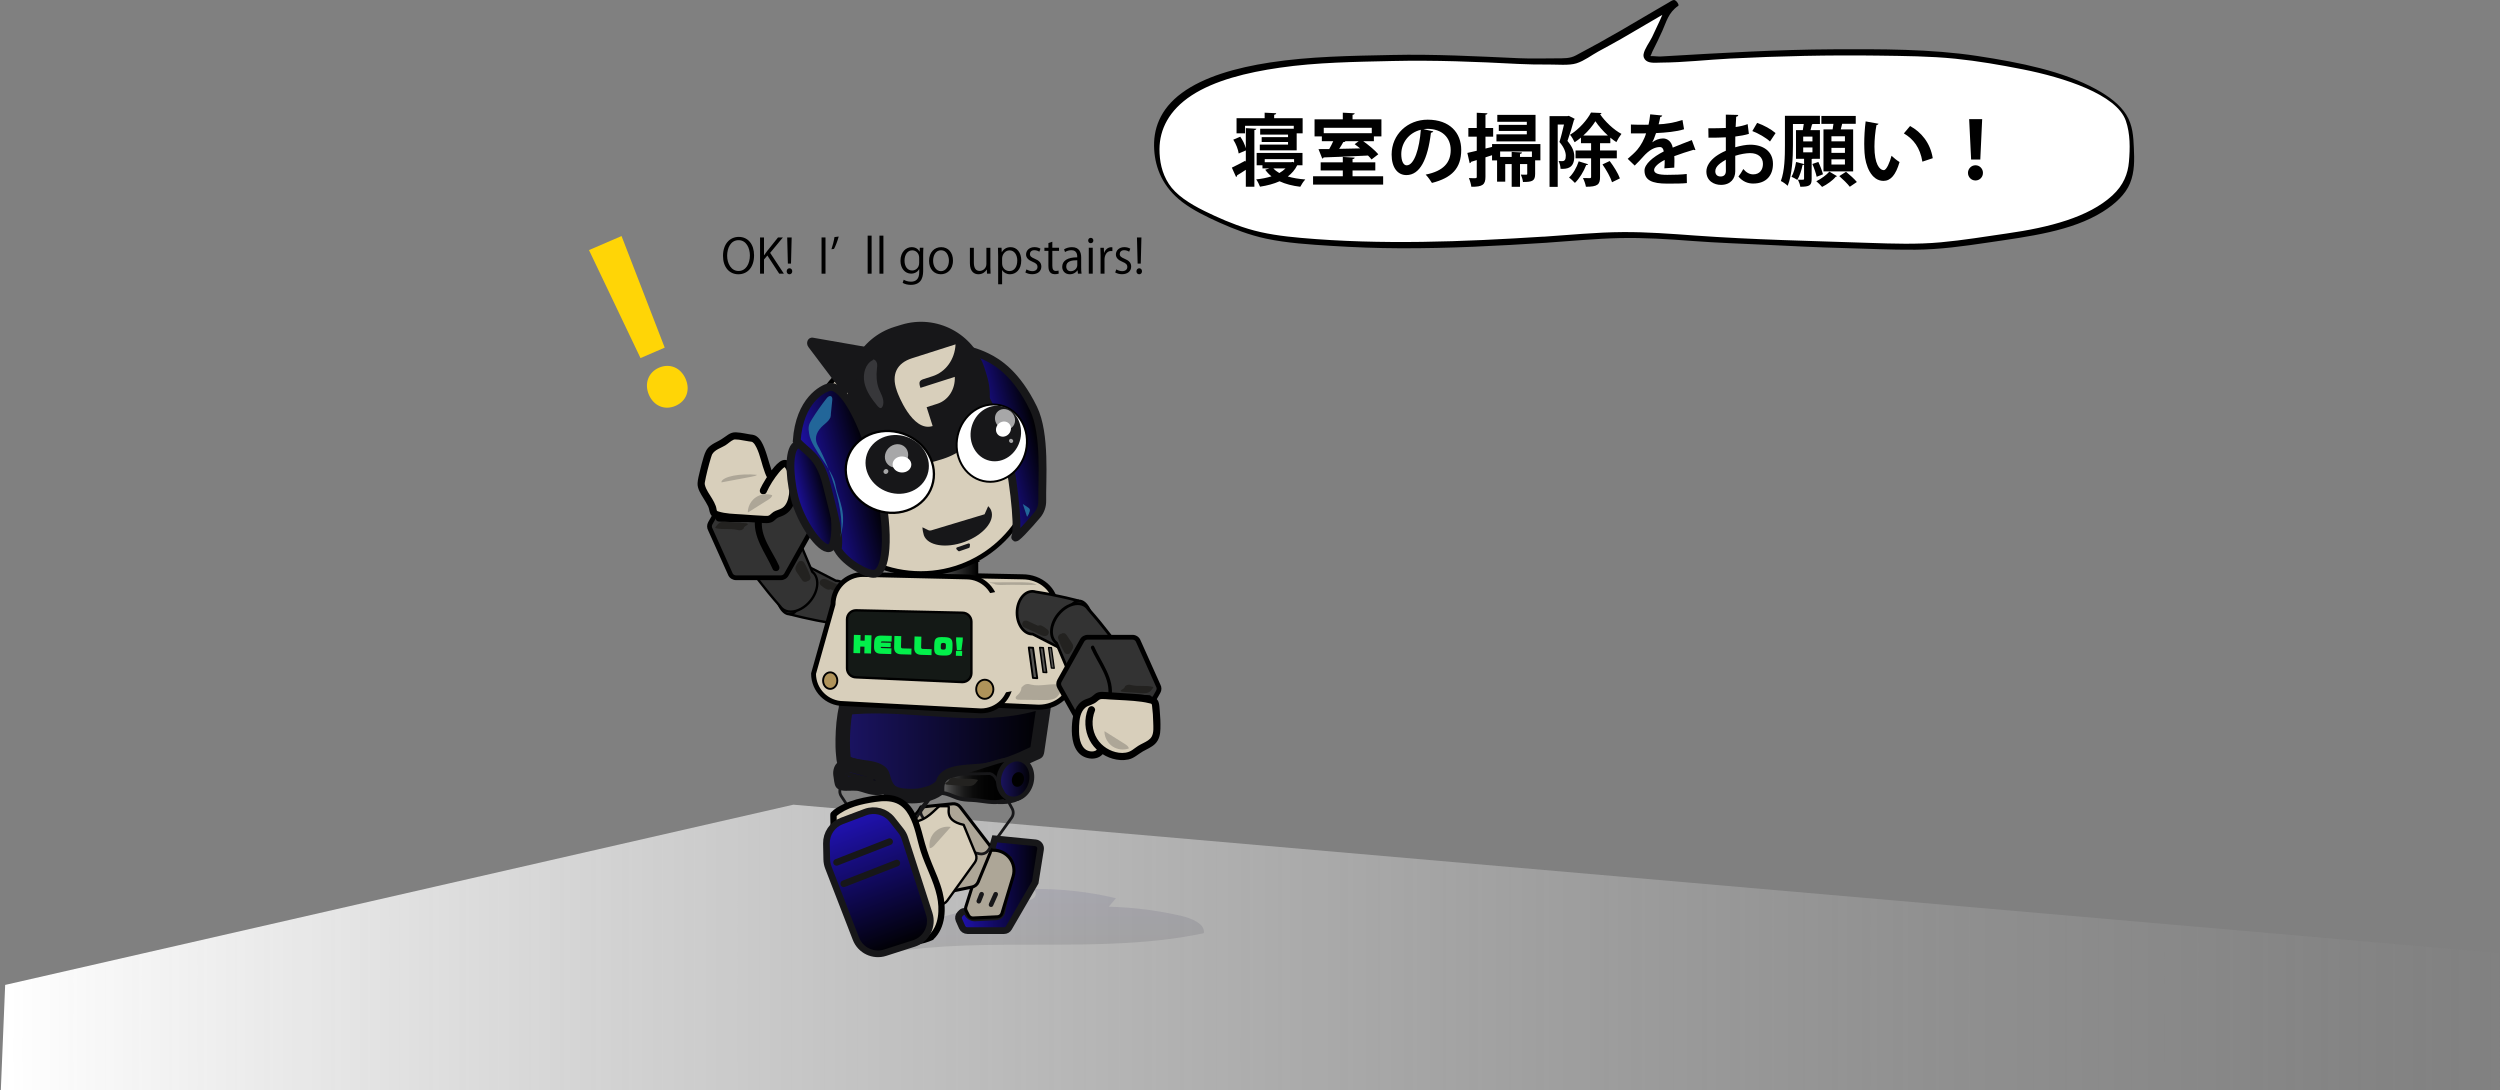 <?xml version="1.0" encoding="utf-8"?>
<!-- Generator: Adobe Illustrator 27.2.0, SVG Export Plug-In . SVG Version: 6.00 Build 0)  -->
<svg version="1.0" id="レイヤー_1" xmlns="http://www.w3.org/2000/svg" xmlns:xlink="http://www.w3.org/1999/xlink" x="0px"
	 y="0px" viewBox="0 0 1606.97 700.83" style="enable-background:new 0 0 1606.97 700.83;" xml:space="preserve">
<rect x="0" y="0" width="1606.97" height="700.83" fill="#808080" stroke="none"/>
<style type="text/css">
	.st0{fill:url(#SVGID_1_);}
	.st1{opacity:0.1;}
	.st2{fill:url(#SVGID_00000056400637386272247380000012388252517233222577_);}
	
		.st3{fill:url(#SVGID_00000052061814175604910540000003735713350175047828_);stroke:#171719;stroke-width:4.295;stroke-miterlimit:10;}
	.st4{fill:#ADA697;stroke:#000000;stroke-width:2;stroke-miterlimit:10;}
	.st5{clip-path:url(#SVGID_00000114075162192776691930000001110953845619102865_);}
	.st6{fill:none;stroke:#171719;stroke-width:1.798;stroke-linecap:round;stroke-linejoin:round;stroke-miterlimit:10;}
	.st7{fill:url(#SVGID_00000040570261073921660560000008457069530668614282_);}
	.st8{fill:#171719;}
	.st9{fill:#333333;}
	.st10{fill:#D8CFBB;}
	.st11{fill:#232220;}
	.st12{fill:#ADA697;}
	.st13{fill:#D8CFBB;stroke:#000000;stroke-width:3.253;stroke-linecap:round;stroke-linejoin:round;stroke-miterlimit:10;}
	
		.st14{fill:url(#SVGID_00000129901431367518725490000009966860128058882442_);stroke:#000000;stroke-width:1.153;stroke-miterlimit:10;}
	.st15{fill:url(#SVGID_00000176762664237598188150000009082077634627601831_);}
	.st16{fill:#D8CFBB;stroke:#000000;stroke-width:3.132;stroke-linecap:round;stroke-linejoin:round;stroke-miterlimit:10;}
	.st17{fill:#141916;stroke:#000000;stroke-width:1.537;stroke-miterlimit:10;}
	.st18{fill:#AF935A;stroke:#000000;stroke-width:1.232;stroke-miterlimit:10;}
	.st19{fill:#03EF4B;}
	.st20{fill:#565553;stroke:#000000;stroke-width:1.232;stroke-linecap:round;stroke-linejoin:round;stroke-miterlimit:10;}
	.st21{fill:#565553;stroke:#000000;stroke-width:1.004;stroke-linecap:round;stroke-linejoin:round;stroke-miterlimit:10;}
	.st22{fill:#565553;stroke:#000000;stroke-width:0.833;stroke-linecap:round;stroke-linejoin:round;stroke-miterlimit:10;}
	.st23{fill:url(#SVGID_00000033362395207378999640000016601752302627795377_);}
	.st24{clip-path:url(#SVGID_00000003079563970925273000000013602338163249621394_);}
	.st25{clip-path:url(#SVGID_00000039825568721789995170000012480995535060044223_);}
	.st26{clip-path:url(#SVGID_00000029740477601782342040000004862472378286257792_);}
	.st27{fill:url(#SVGID_00000093153295867526998100000003372182688774774668_);}
	
		.st28{fill:url(#SVGID_00000065765803161490264470000009593020307683379885_);stroke:#171719;stroke-width:3.101;stroke-linecap:round;stroke-linejoin:round;stroke-miterlimit:10;}
	.st29{clip-path:url(#SVGID_00000109731233732699290060000014702394455242043298_);}
	.st30{fill:#D8CFBB;stroke:#000000;stroke-width:1.537;stroke-linecap:round;stroke-linejoin:round;stroke-miterlimit:10;}
	
		.st31{fill:url(#SVGID_00000030447067225083862250000006081837170811869586_);stroke:#171719;stroke-width:4.295;stroke-miterlimit:10;}
	
		.st32{fill:url(#SVGID_00000158735593013649981810000011809886330254420876_);stroke:#171719;stroke-width:4.295;stroke-linecap:round;stroke-linejoin:round;stroke-miterlimit:10;}
	
		.st33{fill:url(#SVGID_00000092440177189368202490000006445109060281937550_);stroke:#171719;stroke-width:4.295;stroke-linecap:round;stroke-linejoin:round;stroke-miterlimit:10;}
	.st34{fill:#D8CFBB;stroke:#000000;stroke-width:3.075;stroke-linecap:round;stroke-linejoin:round;stroke-miterlimit:10;}
	
		.st35{fill:url(#SVGID_00000117636889407235247450000015290413195893967279_);stroke:#171719;stroke-width:5.037;stroke-miterlimit:10;}
	
		.st36{fill:url(#SVGID_00000038406142438095135600000013276908447823356851_);stroke:#171719;stroke-width:5.037;stroke-miterlimit:10;}
	.st37{fill:#37373A;}
	
		.st38{fill:url(#SVGID_00000133513818716183281540000014454722807644235939_);stroke:#171719;stroke-width:5.037;stroke-miterlimit:10;}
	.st39{fill:#FFFFFF;stroke:#000000;stroke-width:1.473;stroke-miterlimit:10;}
	.st40{fill:#A7A7A8;}
	.st41{fill:#FFFFFF;}
	.st42{fill:#FFFFFF;stroke:#000000;stroke-width:1.278;stroke-miterlimit:10;}
	.st43{fill:#226699;}
	.st44{fill:#FFD506;}
</style>
<linearGradient id="SVGID_1_" gradientUnits="userSpaceOnUse" x1="166.183" y1="622.876" x2="1620.149" y2="622.876" gradientTransform="matrix(1.105 1.257883e-04 -1.137697e-04 1 -183.59 0.022)">
	<stop  offset="0" style="stop-color:#FFFFFF"/>
	<stop  offset="1" style="stop-color:#828282;stop-opacity:0.4"/>
</linearGradient>
<polyline class="st0" points="1606.97,728.83 0,713.63 3.32,633.09 509.97,517.24 1606.47,612.64 "/>
<g class="st1">
	
		<linearGradient id="SVGID_00000124843023779354383920000003646674915016965047_" gradientUnits="userSpaceOnUse" x1="672.049" y1="571.411" x2="672.049" y2="612.446">
		<stop  offset="0" style="stop-color:#1B1464"/>
		<stop  offset="1" style="stop-color:#000000"/>
	</linearGradient>
	<path style="fill:url(#SVGID_00000124843023779354383920000003646674915016965047_);" d="M570.22,612.45
		c66.82-11.09,137.63,1.39,203.58-12.62c0.98-5.72-7.26-9.39-14.17-11.02c-15.24-3.58-31.04-5.6-46.92-6
		c1.53-1.82,3.07-3.63,4.6-5.45c-17.54-4.19-35.89-6.2-54.19-5.93c3,0.3,3.56,4,1.46,5.74s-5.39,2.03-8.39,2.31
		c-12.35,1.14-24.39,3.76-36.38,6.37c-12.56,2.74-26.29,6.15-33.18,15c-3.45,4.43-7.45,10.96-13.66,9.35"/>
</g>
<g>
	
		<linearGradient id="SVGID_00000118379350486629023350000004162323711253510302_" gradientUnits="userSpaceOnUse" x1="616.085" y1="568.708" x2="668.875" y2="568.708">
		<stop  offset="0" style="stop-color:#2012B1"/>
		<stop  offset="1" style="stop-color:#000000"/>
	</linearGradient>
	
		<path style="fill:url(#SVGID_00000118379350486629023350000004162323711253510302_);stroke:#171719;stroke-width:4.295;stroke-miterlimit:10;" d="
		M637.43,546.21l11,6l1,6l-5.41,27.97c-0.34,1.78-1.86,3.09-3.67,3.18l-13.58,0.68c-2.03,0.1-3.92-1.01-4.83-2.82l-0.02-0.05
		c-0.73-1.46-2.67-1.77-3.83-0.62l-1.01,1.01c-0.99,0.99-1.27,2.49-0.7,3.77l2.07,4.65c0.6,1.35,1.94,2.22,3.42,2.22h23.57
		c1.24,0,2.39-0.66,3.01-1.73l16.99-29.27l3.4-21.23c0.33-2.06-1.12-3.97-3.19-4.22l-26.21-2.55L637.43,546.21z"/>
	<path class="st4" d="M624.79,570.33l-3.97,12.62c-0.25,0.8-0.18,1.68,0.19,2.43l1.46,2.92c0.58,1.15,1.78,1.86,3.07,1.79
		l15.59-0.78c1.37-0.07,2.55-0.99,2.95-2.31l7.13-23.59c2.57-8.51-3.89-17.06-12.78-16.89l-1.12,0.02c-1.27,0.02-2.4,0.78-2.92,1.94
		l-9.49,21.5C624.87,570.11,624.83,570.22,624.79,570.33z"/>
	<path class="st4" d="M636.47,548.22l-7.71,18.7c-0.69,1.66-2.15,2.88-3.92,3.24l-17.45,3.58c-1.99,0.41-4.04-0.33-5.31-1.92
		l-20.8-25.97c-0.08-8.41-5.82-14.34-5.07-16.16l1.43-4.79c0.76-1.84,7.48,6.41,14.36-6.15l20.35-2.08c1.87-0.2,3.71,0.59,4.86,2.08
		l18.54,24.11C636.94,544.39,637.21,546.43,636.47,548.22z"/>
	<g>
		<g>
			<defs>
				<path id="SVGID_00000072995120302561096520000005653484436435683481_" d="M577.64,535.79l-22.16-4.53
					c-1.44-0.3-2.71-1.16-3.52-2.39l-11.25-17.2c-1.22-1.87-1.2-4.29,0.05-6.13l12.66-16.33c1.25-1.85,4.77-4.89,6.95-4.44
					l23.8-0.54c1.6,0.33,2.98,1.35,3.75,2.78l10.7,19.77c1.01,1.86,0.86,4.13-0.37,5.85l-15.02,20.97
					C581.98,535.37,579.78,536.23,577.64,535.79z"/>
			</defs>
			<clipPath id="SVGID_00000054983946261781795410000009333736440000157350_">
				<use xlink:href="#SVGID_00000072995120302561096520000005653484436435683481_"  style="overflow:visible;"/>
			</clipPath>
			<g style="clip-path:url(#SVGID_00000054983946261781795410000009333736440000157350_);">
			</g>
		</g>
		<path class="st6" d="M577.64,535.79l-22.16-4.53c-1.44-0.3-2.71-1.16-3.52-2.39l-11.25-17.2c-1.22-1.87-1.2-4.29,0.05-6.13
			l12.66-16.33c1.25-1.85,4.77-4.89,6.95-4.44l23.8-0.54c1.6,0.33,2.98,1.35,3.75,2.78l10.7,19.77c1.01,1.86,0.86,4.13-0.37,5.85
			l-15.02,20.97C581.98,535.37,579.78,536.23,577.64,535.79z"/>
	</g>
	<g>
		<g>
			<g>
				<g>
					
						<linearGradient id="SVGID_00000000913944768140933040000002266235814852889493_" gradientUnits="userSpaceOnUse" x1="541.674" y1="481.087" x2="671.433" y2="481.087">
						<stop  offset="0" style="stop-color:#1B1464"/>
						<stop  offset="1" style="stop-color:#000000"/>
					</linearGradient>
					<path style="fill:url(#SVGID_00000000913944768140933040000002266235814852889493_);" d="M543.93,454.71
						c-2.15,8.73-3.12,26.03-1.3,34.64c6.47,5.43,20.37,2.19,24.49,8.49c2.77,10.68,5.69,13.64,17.81,13.87
						c7.05,0.49,20.57-2.71,21.66-9.63c2.98-5.81,13.84-5.77,22.24-6.43c13.79-1.08,26.04-6.71,37.74-12.19
						c1.62-11.01,3.24-22.03,4.86-33.04c-41.29,14.59-85.07-0.2-127.64,4.53"/>
					<g>
						<path class="st8" d="M539.45,453.47c-1.7,6.99-2.26,14.38-2.4,21.56c-0.07,3.48-0.01,6.98,0.35,10.45
							c0.19,1.83,0.26,3.94,0.99,5.66c0.97,2.29,3.71,3.52,5.89,4.42c2.92,1.2,6.05,1.63,9.15,2.05c1.59,0.22,3.18,0.42,4.76,0.73
							c0.67,0.13,1.33,0.27,1.99,0.45c0.36,0.1,0.71,0.2,1.06,0.32c0.17,0.06,0.34,0.12,0.51,0.18c0.61,0.2-0.25-0.07-0.38-0.17
							c0.42,0.35,1.16,0.67,1.64,0.93c0.49,0.26-0.71-0.7-0.37-0.28c0.07,0.09,0.19,0.16,0.27,0.24c0.1,0.11,0.22,0.25,0.33,0.35
							c0.45,0.41-0.29-0.52-0.4-0.67c-0.37-0.53-0.06-0.09,0.01,0.19c0.04,0.16,0.09,0.32,0.13,0.47c0.11,0.4,0.23,0.81,0.35,1.21
							c0.22,0.74,0.46,1.47,0.73,2.19c1.04,2.81,2.37,5.57,4.55,7.68c4.66,4.5,11.64,4.97,17.78,4.98
							c6.34,0.01,13.72-1.55,18.97-5.26c1.6-1.13,2.89-2.33,4.03-3.92c0.34-0.48,0.62-0.97,0.86-1.5c0.25-0.57,0.53-1.15,0.69-1.75
							c0.28-1.02-0.51,0.58-0.06-0.01c0.07-0.09,0.27-0.35,0.29-0.43c-0.01,0.03-0.65,0.72-0.32,0.43c0.25-0.21,0.53-0.5,0.75-0.74
							c0.31-0.33-0.38,0.31-0.41,0.31c0.09-0.01,0.35-0.25,0.45-0.31c0.36-0.23,0.74-0.42,1.11-0.63c0.91-0.49-0.67,0.21,0.11-0.07
							c0.39-0.14,0.78-0.28,1.17-0.41c0.78-0.24,1.58-0.44,2.38-0.61c0.83-0.17,1.71-0.4,2.56-0.44c-1.08,0.06,0.15-0.01,0.54-0.06
							c0.48-0.05,0.96-0.1,1.44-0.15c1.87-0.17,3.74-0.29,5.61-0.41c4.64-0.31,9.26-0.9,13.79-1.97c9.05-2.14,17.62-5.92,26.02-9.83
							c1.12-0.52,2.63-0.98,3.48-1.91c1.3-1.42,1.37-3.21,1.63-5.01c0.36-2.47,0.73-4.93,1.09-7.4c0.75-5.1,1.5-10.19,2.25-15.29
							c0.36-2.47,0.73-4.93,1.09-7.4c0.25-1.7,0.09-3.24-1.2-4.53c-1.11-1.11-2.99-1.74-4.53-1.2c-3.96,1.39-8,2.55-12.1,3.46
							c-2.02,0.45-4.05,0.85-6.1,1.19c-0.98,0.17-1.96,0.32-2.94,0.46c-0.23,0.03-1.33,0.18-0.58,0.08
							c-0.61,0.08-1.21,0.15-1.82,0.22c-8.2,0.95-16.47,1.15-24.72,0.97c-16.69-0.36-33.3-2.26-49.99-2.84
							c-9.39-0.32-18.81-0.21-28.16,0.81c-2.41,0.26-4.77,1.95-4.65,4.65c0.1,2.29,2.06,4.94,4.65,4.65
							c16.77-1.84,33.64-0.7,50.41,0.49c16.61,1.18,33.33,2.46,49.96,0.83c9.7-0.95,19.3-2.79,28.51-6.02
							c-1.91-1.91-3.81-3.81-5.72-5.72c-1.62,11.01-3.24,22.03-4.86,33.04c0.71-0.93,1.43-1.85,2.14-2.78
							c-2.89,1.35-5.77,2.7-8.69,3.98c-0.67,0.29-1.34,0.58-2.01,0.87c0.76-0.32-0.12,0.05-0.31,0.13
							c-0.34,0.14-0.68,0.28-1.02,0.42c-1.5,0.61-3.01,1.19-4.53,1.74c-3.06,1.11-6.18,2.08-9.35,2.85
							c-1.46,0.35-2.92,0.67-4.4,0.93c-0.74,0.13-1.49,0.25-2.24,0.36c0.98-0.14-0.5,0.06-0.57,0.07c-0.46,0.05-0.91,0.1-1.37,0.14
							c-5.43,0.51-10.95,0.52-16.3,1.74c-2.38,0.54-4.83,1.38-6.85,2.77c-1.35,0.93-2.35,1.89-3.32,3.2
							c-0.26,0.35-0.51,0.71-0.71,1.1c0.13-0.25-0.89,2.03-0.75,2.21c-0.2-0.26,0.57-1.09,0.15-0.38c-0.1,0.16-0.19,0.33-0.29,0.5
							c-0.51,0.9,0.11-0.27,0.18-0.18c0.01,0.01-0.34,0.39-0.32,0.37c-0.3,0.3-0.58,0.6-0.9,0.87c-0.47,0.41-0.69,0.2,0.12-0.08
							c-0.22,0.08-0.46,0.33-0.67,0.46c-0.88,0.57-1.82,1.04-2.77,1.48c-0.65,0.3,0.27-0.16,0.28-0.12c0,0.01-0.79,0.31-0.85,0.33
							c-0.58,0.21-1.16,0.4-1.75,0.58c-0.99,0.3-1.99,0.55-3.01,0.76c-0.5,0.1-1,0.2-1.5,0.28c-0.28,0.05-0.63,0.05-0.89,0.14
							c1.05-0.36,0.54-0.07,0.07-0.02c-2.07,0.22-4.12,0.18-6.19,0.09c-1.09-0.04-2.17-0.14-3.25-0.24
							c-1.02-0.1,0.87,0.17,0.22,0.03c-0.23-0.05-0.46-0.07-0.69-0.11c-0.52-0.09-1.03-0.2-1.53-0.34c-0.39-0.1-0.78-0.22-1.16-0.35
							c-0.14-0.05-0.51-0.26-0.65-0.24c0.58-0.08,0.96,0.46,0.5,0.2c-0.34-0.19-0.7-0.36-1.04-0.56c-0.15-0.09-0.29-0.2-0.44-0.29
							c-0.69-0.42,0.93,0.82,0.2,0.16c-0.28-0.26-0.56-0.51-0.82-0.79c-0.1-0.1-0.18-0.21-0.28-0.31c-0.53-0.57,0.15-0.29,0.2,0.27
							c-0.02-0.24-0.49-0.72-0.61-0.92c-0.24-0.4-0.46-0.81-0.67-1.23c-0.19-0.4-0.5-1.64-0.14-0.27c-0.11-0.43-0.33-0.85-0.48-1.27
							c-0.39-1.1-0.72-2.22-1.02-3.35c-1.58-5.84-8.15-7.65-13.43-8.43c-2.5-0.37-5.02-0.63-7.49-1.15
							c-1.19-0.25-2.33-0.59-3.48-0.98c-0.72-0.24-0.09-0.33,0.18,0.08c-0.11-0.17-0.7-0.34-0.89-0.44
							c-0.37-0.2-1.92-1.37-0.78-0.44c0.4,0.68,0.8,1.37,1.2,2.05c-0.13-0.61-0.23-1.22-0.33-1.83c-0.15-0.9,0.12,1.09,0.01,0.1
							c-0.03-0.3-0.07-0.6-0.1-0.89c-0.15-1.4-0.24-2.8-0.3-4.2c-0.13-3.07-0.1-6.14,0.04-9.2c0.13-3.08,0.37-6.16,0.74-9.22
							c0.04-0.33,0.11-0.68,0.13-1.02c-0.06,1.25-0.03,0.22,0.02-0.08c0.11-0.73,0.22-1.47,0.35-2.2c0.21-1.21,0.45-2.41,0.74-3.6
							c0.57-2.36-0.75-5.15-3.25-5.72C542.77,449.68,540.06,450.94,539.45,453.47L539.45,453.47z"/>
					</g>
				</g>
				<g>
					<g>
						<path class="st9" d="M537.46,400.96c-0.69,0-1.39-0.11-2.09-0.31l-0.05-0.01l-0.05-0.01c-13.12-2.02-24.41-4.94-27.02-5.63
							V358.4l29.03,14.89h0.19c5.51,0,9.99,6.21,9.99,13.84S542.97,400.96,537.46,400.96z"/>
						<path d="M509.02,359.66l27.74,14.23l0.33,0.17h0.37c5.09,0,9.22,5.86,9.22,13.07s-4.14,13.07-9.22,13.07c0,0,0,0,0,0
							c-0.61,0-1.24-0.1-1.87-0.28l-0.1-0.03l-0.1-0.02c-12.28-1.89-22.96-4.57-26.37-5.46V359.66 M507.48,357.15v38.44
							c0,0,12.54,3.48,27.67,5.8c0.75,0.22,1.52,0.35,2.31,0.35c5.94,0,10.76-6.54,10.76-14.61s-4.82-14.61-10.76-14.61
							L507.48,357.15L507.48,357.15z"/>
					</g>
					<g>
						<path class="st9" d="M507.48,394.81c-5,0-9.22-8.45-9.22-18.45c0-10,4.22-18.45,9.22-18.45c5,0,9.23,8.45,9.23,18.45
							C516.71,386.36,512.48,394.81,507.48,394.81z"/>
						<path d="M507.48,358.68c4.08,0,8.46,7.1,8.46,17.68c0,10.58-4.37,17.68-8.46,17.68c-4.08,0-8.46-7.1-8.46-17.68
							C499.02,365.79,503.4,358.68,507.48,358.68 M507.48,357.15c-5.52,0-9.99,8.6-9.99,19.22c0,10.61,4.47,19.22,9.99,19.22
							c5.52,0,9.99-8.6,9.99-19.22C517.47,365.75,513,357.15,507.48,357.15L507.48,357.15z"/>
					</g>
					<g>
						<path class="st9" d="M508.3,393.17c-2.06,0-3.91-0.61-5.33-1.78c-0.57-0.46-1.08-1.03-1.51-1.68l-0.03-0.04l-0.04-0.04
							c-9.48-10.59-16.8-20.72-18.42-23l25.5-31.33l13.65,32.26l0.15,0.12c4.57,3.72,3.96,12.07-1.36,18.61
							C517.45,390.53,512.62,393.17,508.3,393.17C508.3,393.17,508.3,393.17,508.3,393.17z"/>
						<path d="M508.26,336.77l13.08,30.9l0.15,0.35l0.3,0.24c4.24,3.45,3.58,11.31-1.48,17.52c-3.32,4.07-7.92,6.61-12.01,6.61
							c-1.88,0-3.56-0.55-4.85-1.6c-0.51-0.41-0.97-0.92-1.36-1.51l-0.06-0.09l-0.07-0.08c-8.9-9.95-15.9-19.49-18.03-22.45
							L508.26,336.77 M508.68,333.82L482,366.6c0,0,7.94,11.39,18.81,23.54c0.46,0.69,1.01,1.31,1.67,1.85
							c1.62,1.32,3.64,1.95,5.82,1.95c4.4,0,9.46-2.57,13.2-7.17c5.6-6.88,6.16-15.69,1.25-19.69L508.68,333.82L508.68,333.82z"/>
					</g>
					<g>
						<path class="st9" d="M486.12,367.15c-1.47,0-2.69-0.39-3.63-1.15c-4.15-3.38-1.77-13.46,5.2-22.02
							c5.22-6.41,12-10.72,16.88-10.72c1.47,0,2.69,0.39,3.63,1.15c4.15,3.38,1.77,13.46-5.2,22.02
							C497.78,362.85,491,367.15,486.12,367.15z"/>
						<path d="M504.57,334.03L504.57,334.03c1.29,0,2.35,0.33,3.15,0.98c3.41,2.77,2.09,11.85-5.31,20.94
							c-5.08,6.24-11.62,10.43-16.28,10.43c-1.29,0-2.35-0.33-3.15-0.98c-3.41-2.77-2.09-11.85,5.31-20.94
							C493.37,338.22,499.91,334.03,504.57,334.03 M504.57,332.49c-5,0-11.89,4.15-17.47,11c-7.37,9.05-9.65,19.39-5.09,23.1
							c1.11,0.9,2.51,1.33,4.12,1.33c5,0,11.89-4.15,17.47-11c7.37-9.05,9.65-19.39,5.09-23.1
							C507.58,332.92,506.17,332.49,504.57,332.49L504.57,332.49z"/>
					</g>
					<g>
						<path class="st9" d="M473.12,371.38c-1.45,0-2.78-0.77-3.51-2.02l-13.01-28.99l-0.03-0.06c-0.69-1.23-0.69-2.75,0-3.98
							l13-22.84c0.72-1.29,2.08-2.08,3.55-2.08h28.82c1.47,0,2.82,0.79,3.54,2.07l14.55,25.92c0.69,1.23,0.69,2.75,0,3.98
							l-14.55,25.92c-0.72,1.28-2.07,2.08-3.54,2.08H473.12z"/>
						<path d="M501.95,312.96c0.91,0,1.76,0.49,2.2,1.29l14.55,25.92c0.43,0.76,0.43,1.71,0,2.47l-14.55,25.92
							c-0.45,0.79-1.29,1.29-2.2,1.29h-28.82c-0.87,0-1.69-0.45-2.14-1.19l-12.94-28.84l-0.06-0.13l-0.07-0.12
							c-0.43-0.76-0.43-1.71-0.01-2.45l13.02-22.86c0.45-0.79,1.29-1.29,2.2-1.29H501.95 M501.95,309.88h-28.82
							c-2.02,0-3.89,1.09-4.88,2.86l-13.01,22.84c-0.96,1.7-0.96,3.78,0,5.48l13.01,28.99c0.99,1.77,2.86,2.86,4.88,2.86h28.82
							c2.02,0,3.89-1.09,4.88-2.86l14.55-25.92c0.96-1.7,0.96-3.78,0-5.48l-14.55-25.92C505.84,310.98,503.97,309.88,501.95,309.88
							L501.95,309.88z"/>
					</g>
					<g>
						<g>
							<path d="M500.75,363.68c-4.16-9.42-12.64-19.07-10.82-30.07c0.23-1.39-0.59-3-2.22-2.92c-8.52,0.44-17.05,0.42-25.57-0.06
								c-2.97-0.17-2.96,4.45,0,4.61c8.52,0.48,17.05,0.5,25.57,0.06c-0.74-0.97-1.48-1.95-2.22-2.92
								c-2.09,12.69,6.48,22.72,11.29,33.62c0.5,1.14,2.17,1.41,3.16,0.83C501.1,366.14,501.26,364.82,500.75,363.68L500.75,363.68z
								"/>
						</g>
					</g>
					<g>
						<path class="st10" d="M495.26,306.22c-3.64-5.85-5.43-24.16-12.3-24.6c-2.35-0.15-10.01-2.17-12.14-1.16
							c-1.95,0.92-3.56,2.42-5.37,3.59c-3.31,2.11-7.51,3.28-9.57,6.63c-1.32,2.14-5.18,17.65-5.2,20.16
							c-0.04,4.78,7.02,12.07,7.62,16.81c0.09,0.75,0.21,1.53,0.67,2.13c0.55,0.73,1.49,1.05,2.38,1.28c4.46,1.2,9.11,1.5,13.73,1.8
							c5.36,0.35,10.73,0.69,16.09,1.04c1.46,0.09,3.02,0.17,4.31-0.53c0.97-0.52,1.68-1.43,2.57-2.08c1.48-1.08,3.37-1.4,5.01-2.22
							c5.66-2.82,6.78-10.32,6.71-16.64c-0.05-4.98-0.57-10.39-3.95-14.04c-3.38-3.66-13.12,12.52-15.15,17.06"/>
						<g>
							<path d="M497.25,305.06c-0.77-1.27-0.94-1.78-1.41-3.12c-0.52-1.46-0.97-2.95-1.41-4.44c-0.95-3.19-1.83-6.41-3.07-9.5
								c-1.12-2.78-2.47-5.73-5-7.51c-1.12-0.79-2.3-1.05-3.64-1.19c-0.07-0.01-0.44-0.05-0.15-0.01c0.38,0.05-0.35-0.06-0.33-0.05
								c-0.33-0.05-0.66-0.11-0.99-0.17c-0.87-0.15-1.73-0.32-2.6-0.47c-1.85-0.32-3.74-0.66-5.63-0.71
								c-1.85-0.05-3.31,0.43-4.87,1.43c-2.06,1.32-3.9,2.85-6.07,3.99c-1.94,1.01-3.88,1.95-5.6,3.32
								c-2.41,1.91-3.33,4.32-4.19,7.14c-0.93,3.06-1.73,6.16-2.46,9.27c-0.58,2.45-1.29,5-1.44,7.53
								c-0.22,3.52,2.12,6.99,3.87,9.85c1.01,1.66,2.06,3.31,2.92,5.06c0.75,1.54,0.72,3.41,1.52,4.98c1.2,2.36,3.99,2.89,6.36,3.37
								c2.86,0.58,5.77,0.89,8.67,1.11c5.66,0.43,11.33,0.74,16.99,1.11c2.6,0.17,5.52,0.65,7.91-0.68c1.04-0.58,1.76-1.5,2.71-2.19
								c0.86-0.62,1.89-0.91,2.87-1.27c4.25-1.59,6.99-4.65,8.46-8.91c1.37-3.96,1.52-8.35,1.35-12.5
								c-0.2-4.67-1.05-9.45-4.08-13.17c-1.85-2.26-4.48-2.13-6.73-0.51c-2.5,1.81-4.43,4.37-6.21,6.86
								c-1.79,2.5-3.42,5.11-4.91,7.8c-0.51,0.92-1,1.85-1.43,2.8c-0.51,1.13-0.33,2.48,0.83,3.16c0.99,0.58,2.64,0.31,3.16-0.83
								c2.06-4.55,5.03-9.21,8.11-12.92c0.79-0.96,1.63-1.88,2.57-2.7c0.12-0.1,0.59-0.46,0.22-0.19c0.19-0.14,0.38-0.27,0.58-0.39
								c0.18-0.11,0.37-0.21,0.56-0.3c-0.65,0.31,0.36-0.04-0.08,0.03c-0.42,0.07,0.07,0.02,0.17,0.02
								c-0.19,0.01-0.64-0.16-0.52-0.1c0.3,0.13-0.14-0.09-0.18-0.14c0.11,0.13,0.23,0.25,0.34,0.38c0.32,0.38,0.59,0.79,0.85,1.21
								c1.01,1.68,1.52,3.6,1.82,5.52c0.56,3.57,0.6,7.53,0.01,11.1c-0.51,3.1-1.55,6.67-4.37,8.45c-1.72,1.09-3.82,1.39-5.54,2.48
								c-0.91,0.57-1.59,1.38-2.44,2.02c-0.83,0.62-1.8,0.58-2.78,0.54c-5.14-0.19-10.29-0.66-15.43-0.99
								c-4.92-0.32-10.17-0.37-14.91-1.9c-0.84-0.27-0.9-0.46-1.05-1.34c-0.12-0.72-0.24-1.41-0.49-2.1
								c-0.6-1.65-1.44-3.2-2.33-4.71c-1.66-2.81-3.92-5.67-4.67-8.89c-0.12-0.51-0.11-0.53-0.09-1.14
								c0.01-0.16,0.03-0.32,0.05-0.47c-0.06,0.55-0.02,0.13,0.03-0.14c0.19-1.13,0.42-2.24,0.67-3.36
								c0.64-2.94,1.38-5.87,2.18-8.77c0.35-1.27,0.71-2.53,1.12-3.79c0.15-0.46,0.3-0.91,0.46-1.36c0.07-0.19,0.15-0.39,0.22-0.58
								c-0.17,0.44-0.11,0.2,0.04-0.05c1.71-2.97,5.62-4.04,8.39-5.71c1.82-1.09,3.5-2.9,5.43-3.69c0.02-0.01,0.67-0.18,0.38-0.13
								c-0.2,0.03,0.55-0.02,0.69-0.02c0.78,0,1.56,0.07,2.33,0.16c1.49,0.19,3.01,0.49,4.51,0.76c0.62,0.11,1.24,0.22,1.86,0.32
								c0.37,0.06,0.74,0.11,1.12,0.15c0.19,0.02,1.01,0.19,0.4,0.03c0.19,0.05,0.38,0.1,0.58,0.16c0.31,0.1-0.36-0.19-0.08-0.02
								c0.1,0.06,0.21,0.11,0.31,0.17c0.1,0.07,0.2,0.13,0.3,0.2c0.27,0.19-0.29-0.24-0.03-0.02c0.22,0.19,0.42,0.4,0.62,0.61
								c0.09,0.1,0.18,0.21,0.27,0.31c-0.06-0.07-0.24-0.34,0.03,0.03c0.15,0.21,0.29,0.42,0.43,0.64c0.36,0.57,0.68,1.16,0.98,1.76
								c2.42,4.93,3.41,10.99,5.47,16.31c0.44,1.14,0.91,2.28,1.55,3.32C494.81,309.92,498.8,307.6,497.25,305.06L497.25,305.06z"/>
						</g>
					</g>
					<g>
						<path class="st11" d="M477.92,339.97c0.07-0.77,0.65-1.5,1.64-2.06c0.34-0.19,0.73-0.37,0.96-0.6
							c0.22-0.23,0.24-0.54-0.14-0.76c-0.35-0.19-0.89-0.24-1.39-0.28c-3.52-0.26-7.04-0.52-10.57-0.77
							c-1.67-0.12-3.48-0.24-4.87,0.15c-1.19,0.33-1.85,0.96-2.4,1.58c-0.49,0.55-0.93,1.12-1.32,1.69
							c-0.09,0.13-0.17,0.27-0.05,0.4c0.12,0.13,0.39,0.21,0.64,0.27c4.15,0.99,9.04,0,13.2,0.98c0.56,0.13,1.12,0.3,1.71,0.31
							c0.94,0.02,1.62-0.35,2.19-0.69"/>
					</g>
					<g>
						<g>
							<path class="st11" d="M542.86,377.87c-2.29-1.07-4.58-2.13-6.87-3.2c-1.13-0.52-2.25-1.05-3.38-1.57
								c-1.49-0.69-2.98-1.5-4.58-0.56c-1.23,0.73-1.58,2.61-0.47,3.62c1.17,1.06,2.46,1.96,3.89,2.63c1.09,0.5,2.54,0.35,3.16-0.83
								c0.54-1.02,0.34-2.62-0.83-3.16c-0.59-0.27-1.17-0.58-1.71-0.94c-0.24-0.16-0.48-0.32-0.71-0.5
								c0.26,0.19-0.02-0.02-0.13-0.11c-0.14-0.12-0.27-0.24-0.41-0.36c-0.16,1.21-0.31,2.41-0.47,3.62
								c-1.14-0.01-1.44,0.05-0.9,0.17c-0.23-0.1-0.26-0.12-0.08-0.03c0.26,0.13,0.53,0.24,0.79,0.37c0.45,0.21,0.9,0.42,1.35,0.63
								c1.01,0.47,2.03,0.94,3.04,1.42c1.99,0.93,3.98,1.85,5.97,2.78c1.09,0.51,2.54,0.34,3.16-0.83
								C544.23,380,544.03,378.41,542.86,377.87L542.86,377.87z"/>
						</g>
					</g>
					<g>
						<g>
							<path class="st11" d="M520.91,370.65c-0.99-3.12-2.33-6.15-3.98-8.99c-0.7-1.2-2.64-1.61-3.62-0.47
								c-0.8,0.94-1.39,1.91-1.85,3.06c-0.26,0.66-0.3,1.42-0.08,2.1c0.19,0.59,0.54,1.1,0.87,1.62c1.05,1.67,2.15,3.31,3.3,4.91
								c0.36,0.5,0.76,0.89,1.38,1.06c0.55,0.15,1.29,0.08,1.78-0.23c0.97-0.62,1.58-2.11,0.83-3.16c-0.99-1.37-1.94-2.77-2.85-4.19
								c-0.21-0.33-0.42-0.67-0.63-1c-0.11-0.18-0.22-0.37-0.34-0.55c-0.11-0.22-0.09-0.15,0.07,0.19
								c-0.07,0.86-0.06,1.08,0.05,0.68c0.1-0.43-0.2,0.38,0-0.01c0.09-0.19,0.18-0.37,0.29-0.55c0.1-0.18,0.22-0.35,0.33-0.52
								c0.15-0.2,0.12-0.17-0.08,0.09c0.06-0.08,0.13-0.16,0.2-0.24c-1.21-0.16-2.41-0.31-3.62-0.47c0.76,1.31,1.46,2.65,2.08,4.04
								c0.07,0.15,0.13,0.3,0.2,0.45c0.1,0.23,0.09,0.2-0.04-0.1c0.04,0.1,0.08,0.2,0.12,0.3c0.14,0.35,0.28,0.7,0.42,1.06
								c0.27,0.71,0.51,1.42,0.74,2.15c0.36,1.15,1.62,2,2.84,1.61C520.45,373.12,521.3,371.89,520.91,370.65L520.91,370.65z"/>
						</g>
					</g>
					<g>
						<path class="st12" d="M480.72,328.49c0.28-3.58,2.3-6.99,5.31-8.95c3.01-1.96,6.95-2.42,10.34-1.22
							c-0.2,1.31-1.44,2.18-2.56,2.89c-4.36,2.74-8.72,5.48-13.09,8.23"/>
					</g>
					<g>
						<path class="st12" d="M463.74,309.66c0.4-1.56,3.35-3.05,7.74-3.91c4.39-0.85,10.12-1.06,15.06-0.53
							c-0.29,0.57-2.09,0.95-3.73,1.26c-6.35,1.2-12.71,2.39-19.06,3.59"/>
					</g>
				</g>
				<path class="st13" d="M667.63,454.59l-97.99-4.57c-11.79,0-21.34-8.38-21.34-18.73l13.89-43.31c0-10.34,9.56-18.73,21.34-18.73
					l73.67,1.52c11.79,0,21.34,8.38,21.34,18.73l10.42,46.35C688.98,446.2,679.42,454.59,667.63,454.59z"/>
				<g>
					
						<linearGradient id="SVGID_00000028304207820468843510000014957779426669907095_" gradientUnits="userSpaceOnUse" x1="585.954" y1="366.54" x2="628.257" y2="366.54">
						<stop  offset="0" style="stop-color:#999999"/>
						<stop  offset="1" style="stop-color:#000000"/>
					</linearGradient>
					
						<path style="fill:url(#SVGID_00000028304207820468843510000014957779426669907095_);stroke:#000000;stroke-width:1.153;stroke-miterlimit:10;" d="
						M585.95,361.63l0.02,8.57c0,0.79,9.47,1.4,21.14,1.37c11.68-0.03,21.14-0.7,21.14-1.49l-0.02-8.57L585.95,361.63z"/>
					<g>
						
							<linearGradient id="SVGID_00000119087893314512398070000001244853489610204580_" gradientUnits="userSpaceOnUse" x1="586.84" y1="360.803" x2="628.144" y2="360.803">
							<stop  offset="0" style="stop-color:#1B1464"/>
							<stop  offset="1" style="stop-color:#000000"/>
						</linearGradient>
						<path style="fill:url(#SVGID_00000119087893314512398070000001244853489610204580_);" d="M607.49,361.76
							c-10.58,0-17.86-0.49-20.65-0.96c2.79-0.47,10.07-0.96,20.65-0.96s17.86,0.49,20.65,0.96
							C625.36,361.27,618.07,361.76,607.49,361.76z"/>
						<path d="M607.49,360.42c6.21,0,11.17,0.16,14.77,0.38c-3.6,0.22-8.56,0.38-14.77,0.38c-6.21,0-11.17-0.16-14.77-0.38
							C596.32,360.58,601.28,360.42,607.49,360.42 M607.49,359.27c-12.31,0-22.29,0.69-22.29,1.54s9.98,1.54,22.29,1.54
							c12.31,0,22.29-0.69,22.29-1.54S619.8,359.27,607.49,359.27L607.49,359.27z"/>
					</g>
				</g>
				<path class="st16" d="M630.53,456.95l-88.35-4.7c-10.63,0-19.24-8.62-19.24-19.24l12.53-44.51c0-10.63,8.62-19.24,19.24-19.24
					l66.43,1.57c10.63,0,19.24,8.62,19.24,19.24l9.4,47.64C649.77,448.33,641.16,456.95,630.53,456.95z"/>
				<path class="st17" d="M618.64,438.44l-68.41-3.07c-3.18,0-5.77-2.58-5.77-5.77v-31.52c0-3.18,2.58-5.77,5.77-5.77l68.41,1.54
					c3.18,0,5.77,2.58,5.77,5.77v33.05C624.4,435.86,621.82,438.44,618.64,438.44z"/>
				<ellipse class="st18" cx="533.65" cy="437.49" rx="4.57" ry="5.32"/>
				<ellipse class="st18" cx="633.01" cy="443.06" rx="5.53" ry="6.15"/>
				<g>
					<path class="st19" d="M555.57,419.97l0.11-4.29l-2.7-0.07l-0.11,4.29l-4.3-0.11l0.31-11.71l4.3,0.11l-0.09,3.57l2.7,0.07
						l0.09-3.57l4.32,0.11l-0.31,11.71L555.57,419.97z"/>
					<path class="st19" d="M566.12,420.24c-3.41-0.09-4.36-1.92-4.29-4.56l0.06-2.22c0.08-2.97,0.76-5.02,4.58-4.92l6.74,0.18
						l-0.1,3.7l-5.98-0.16c-0.55-0.01-0.82,0.17-0.92,0.77l6.37,0.17l-0.07,2.75l-6.38-0.17c-0.01,0.53,0.09,0.79,0.9,0.81
						l5.98,0.16l-0.1,3.67L566.12,420.24z"/>
					<path class="st19" d="M579.25,420.59c-3.1-0.08-4.59-1.63-4.52-4.45l0.19-7.37l4.4,0.12l-0.18,6.87
						c-0.02,0.57,0.33,1,1.05,1.02l5.72,0.15l-0.1,3.84L579.25,420.59z"/>
					<path class="st19" d="M592.19,420.93c-3.1-0.08-4.59-1.63-4.52-4.45l0.19-7.37l4.4,0.12l-0.18,6.87
						c-0.02,0.57,0.33,1,1.05,1.02l5.72,0.15l-0.1,3.84L592.19,420.93z"/>
					<path class="st19" d="M606.95,421.38l-1.51-0.04c-4.13-0.11-5.06-1.22-4.96-5.17l0.05-1.76c0.1-3.93,1.09-5.01,5.22-4.9
						l1.51,0.04c3.83,0.1,5.12,1.24,5.02,5.17l-0.05,1.76C612.13,420.42,611.07,421.48,606.95,421.38z M608.01,414.67
						c0.02-0.82-0.27-1.36-1.31-1.38l-0.56-0.01c-0.85-0.02-1.36,0.29-1.38,1.31l-0.04,1.55c-0.03,1,0.27,1.37,1.31,1.4l0.56,0.01
						c1.05,0.03,1.36-0.52,1.38-1.33L608.01,414.67z"/>
					<path class="st19" d="M617.98,418.01l-2.91-0.08l-0.51-6.27l0.05-1.99l4.26,0.11l-0.05,1.99L617.98,418.01z M614.41,421.52
						l0.08-3.14l4,0.11l-0.08,3.14L614.41,421.52z"/>
				</g>
				
					<rect x="638.41" y="380.01" transform="matrix(0.98 -0.2 0.2 0.98 -69.477 137.359)" class="st10" width="12.3" height="64.53"/>
				<g>
					<path class="st9" d="M663.82,407.6h-0.21c-5.46,0-9.9-6.16-9.9-13.74s4.44-13.74,9.9-13.74c0.68,0,1.37,0.1,2.06,0.31
						l0.06,0.02l0.06,0.01c13,2,24.2,4.88,26.93,5.61v36.35L663.82,407.6z"/>
					<path d="M663.61,380.99c0.59,0,1.2,0.09,1.82,0.27l0.11,0.03l0.12,0.02c12.1,1.86,22.65,4.49,26.2,5.42V421l-27.45-14.08
						l-0.37-0.19h-0.42c-4.98,0-9.03-5.77-9.03-12.87S658.63,380.99,663.61,380.99 M663.61,379.25c-5.94,0-10.76,6.54-10.76,14.61
						s4.82,14.61,10.76,14.61l29.98,15.37V385.4c0,0-12.54-3.48-27.67-5.8C665.17,379.38,664.4,379.25,663.61,379.25L663.61,379.25z
						"/>
				</g>
				<g>
					<path class="st12" d="M656.58,441.93c-0.02,1.62-0.8,3.24-2.2,4.54c-0.48,0.45-1.04,0.87-1.34,1.38
						c-0.3,0.52-0.29,1.17,0.28,1.56c0.52,0.36,1.33,0.38,2.06,0.39c5.17,0.06,10.34,0.11,15.52,0.17c2.46,0.03,5.11,0.01,7.11-0.98
						c1.71-0.85,2.62-2.26,3.35-3.63c0.66-1.23,1.25-2.47,1.76-3.73c0.11-0.28,0.22-0.59,0.03-0.85c-0.18-0.25-0.59-0.38-0.97-0.47
						c-6.16-1.5-13.21,1.25-19.38-0.24c-0.83-0.2-1.66-0.48-2.53-0.42c-1.37,0.09-2.34,0.95-3.13,1.74"/>
				</g>
				<g>
					<path class="st12" d="M639.63,375.67c-0.02-0.28-0.8-0.56-2.2-0.78c-0.48-0.08-1.04-0.15-1.34-0.24
						c-0.3-0.09-0.29-0.2,0.28-0.27c0.52-0.06,1.33-0.07,2.06-0.07c5.17-0.01,10.34-0.02,15.52-0.03c2.46,0,5.11,0,7.11,0.17
						c1.71,0.15,2.62,0.39,3.35,0.62c0.66,0.21,1.25,0.42,1.76,0.64c0.11,0.05,0.22,0.1,0.03,0.15c-0.18,0.04-0.59,0.07-0.97,0.08
						c-6.16,0.26-13.21-0.21-19.38,0.04c-0.83,0.03-1.66,0.08-2.53,0.07c-1.37-0.02-2.34-0.16-3.13-0.3"/>
				</g>
				<g>
					<path class="st9" d="M693.59,422.97c-4.95,0-9.13-8.4-9.13-18.35s4.18-18.35,9.13-18.35c4.95,0,9.13,8.4,9.13,18.35
						S698.54,422.97,693.59,422.97z"/>
					<path d="M693.59,387.14c3.91,0,8.26,7.18,8.26,17.48s-4.35,17.48-8.26,17.48s-8.26-7.18-8.26-17.48
						S689.68,387.14,693.59,387.14 M693.59,385.4c-5.52,0-9.99,8.6-9.99,19.22s4.47,19.22,9.99,19.22c5.52,0,9.99-8.6,9.99-19.22
						S699.11,385.4,693.59,385.4L693.59,385.4z"/>
				</g>
				<g>
					<path class="st9" d="M679.08,413.33l-0.18-0.15c-2.13-1.74-3.19-4.57-2.97-7.97c0.22-3.53,1.77-7.22,4.36-10.39
						c3.43-4.21,8.21-6.83,12.48-6.83c2.02,0,3.83,0.6,5.23,1.74c0.56,0.45,1.05,1,1.48,1.64l0.04,0.05l0.04,0.05
						c9.34,10.43,16.58,20.41,18.33,22.88l-25.25,31.01L679.08,413.33z"/>
					<path d="M692.76,388.93c1.8,0,3.41,0.53,4.63,1.53c0.48,0.39,0.92,0.88,1.29,1.44l0.07,0.11l0.09,0.1
						c8.69,9.71,15.56,19.03,17.85,22.21l-23.81,29.25l-12.86-30.38l-0.18-0.43l-0.36-0.29c-4.1-3.33-3.41-10.98,1.52-17.05
						C684.27,391.41,688.77,388.93,692.76,388.93 M692.76,387.05c-4.4,0-9.46,2.57-13.2,7.17c-5.6,6.88-6.16,15.69-1.25,19.69
						l14.08,33.26l26.68-32.77c0,0-7.94-11.39-18.81-23.54c-0.46-0.69-1.01-1.31-1.67-1.85
						C696.96,387.68,694.94,387.05,692.76,387.05L692.76,387.05z"/>
				</g>
				<g>
					<path class="st9" d="M696.5,447.55c-1.43,0-2.62-0.38-3.53-1.12c-4.08-3.32-1.68-13.29,5.22-21.78
						c5.19-6.37,11.92-10.65,16.74-10.65c1.43,0,2.61,0.38,3.52,1.12c4.08,3.32,1.68,13.29-5.23,21.78
						C708.06,443.27,701.33,447.55,696.5,447.55z"/>
					<path d="M714.95,414.94L714.95,414.94c1.21,0,2.19,0.3,2.93,0.91c3.21,2.62,1.8,11.66-5.36,20.46
						c-5.02,6.17-11.46,10.31-16.02,10.31c-1.21,0-2.19-0.3-2.93-0.91c-3.21-2.62-1.8-11.66,5.36-20.46
						C703.95,419.08,710.39,414.94,714.95,414.94 M714.95,413.06c-5,0-11.89,4.15-17.47,11c-7.37,9.05-9.65,19.39-5.09,23.1
						c1.11,0.9,2.51,1.33,4.12,1.33c5,0,11.89-4.15,17.47-11c7.37-9.05,9.65-19.39,5.09-23.1
						C717.96,413.49,716.55,413.06,714.95,413.06L714.95,413.06z"/>
				</g>
				<g>
					<path class="st9" d="M699.12,469.56c-1.47,0-2.82-0.79-3.54-2.07l-14.55-25.92c-0.69-1.23-0.69-2.75,0-3.98l14.55-25.92
						c0.72-1.28,2.08-2.07,3.54-2.07h28.82c1.45,0,2.79,0.77,3.51,2.02l13.01,28.99l0.03,0.06c0.69,1.23,0.69,2.75,0,3.98l-13,22.83
						c-0.72,1.29-2.08,2.08-3.55,2.08H699.12z"/>
					<path d="M727.94,411.14c0.87,0,1.69,0.45,2.14,1.19l12.94,28.84l0.06,0.13l0.07,0.12c0.43,0.76,0.43,1.71,0.01,2.45
						l-13.02,22.86c-0.45,0.79-1.29,1.29-2.2,1.29h-28.82c-0.91,0-1.76-0.49-2.2-1.29l-14.55-25.92c-0.43-0.76-0.43-1.71,0-2.47
						l14.55-25.92c0.45-0.79,1.29-1.29,2.2-1.29H727.94 M727.94,408.07h-28.82c-2.02,0-3.89,1.09-4.88,2.86l-14.55,25.92
						c-0.96,1.7-0.96,3.78,0,5.48l14.55,25.92c0.99,1.77,2.86,2.86,4.88,2.86h28.82c2.02,0,3.89-1.09,4.88-2.86l13.01-22.84
						c0.96-1.7,0.96-3.78,0-5.48l-13.01-28.99C731.84,409.16,729.97,408.07,727.94,408.07L727.94,408.07z"/>
				</g>
				<g>
					<g>
						<path d="M701.31,416.73c4.33,9.8,12.82,19.53,10.94,30.95c-0.11,0.69,0.3,1.5,1.11,1.46c8.52-0.44,17.05-0.42,25.57,0.06
							c1.48,0.08,1.48-2.22,0-2.31c-8.52-0.48-17.05-0.5-25.57-0.06c0.37,0.49,0.74,0.97,1.11,1.46
							c2.02-12.27-6.52-22.2-11.17-32.73C702.7,414.21,700.72,415.38,701.31,416.73L701.31,416.73z"/>
					</g>
				</g>
				<g>
					<path class="st10" d="M701.57,456.22c-2.64,6.36-2.01,13.98,1.63,19.82s10.2,9.77,17.07,10.2c2.35,0.15,4.77-0.1,6.9-1.11
						c1.95-0.92,3.56-2.42,5.37-3.59c3.31-2.11,7.51-3.28,9.57-6.63c1.32-2.14,1.46-4.78,1.49-7.3c0.04-4.78-0.24-9.56-0.83-14.3
						c-0.09-0.75-0.21-1.53-0.67-2.13c-0.55-0.73-1.49-1.05-2.38-1.28c-4.46-1.2-9.11-1.5-13.73-1.8
						c-5.36-0.35-10.73-0.69-16.09-1.04c-1.46-0.09-3.02-0.17-4.31,0.53c-0.97,0.52-1.68,1.43-2.57,2.08
						c-1.48,1.08-3.37,1.4-5.01,2.22c-5.66,2.82-6.78,10.32-6.71,16.64c0.05,4.98,0.57,10.39,3.95,14.04
						c3.38,3.66,10.56,3.89,12.6-0.65"/>
					<g>
						<path d="M699.35,455.61c-2.61,6.48-2.15,14.01,1.06,20.19c3,5.78,8.59,10.13,14.83,11.9c3.24,0.92,6.75,1.2,10.06,0.49
							c3.69-0.79,6.19-3.39,9.35-5.21c2.65-1.52,5.57-2.63,7.8-4.8c2.66-2.59,3.37-6.14,3.46-9.71c0.1-3.9-0.08-7.82-0.44-11.7
							c-0.17-1.79-0.17-3.83-0.77-5.53c-0.67-1.88-2.17-2.89-4.01-3.45c-3.79-1.16-7.88-1.49-11.81-1.78
							c-4.04-0.3-8.09-0.53-12.13-0.79c-1.79-0.12-3.58-0.23-5.36-0.35c-1.87-0.12-3.83-0.36-5.66,0.21
							c-1.74,0.54-2.73,1.86-4.17,2.84c-1.4,0.95-3.18,1.25-4.69,2c-5.51,2.75-7.29,9.22-7.74,14.88
							c-0.51,6.51-0.23,15.07,4.93,19.84c4.32,3.99,12.93,4.45,15.81-1.54c0.54-1.12,0.31-2.49-0.83-3.16
							c-1.01-0.59-2.61-0.3-3.16,0.83c-0.77,1.61-2.19,2.25-3.95,2.26c-1.7,0.01-3.56-0.6-4.82-1.86c-3.63-3.61-3.62-9.9-3.46-14.65
							c0.14-4.01,0.77-9.11,4.16-11.78c1.01-0.8,2.21-1.18,3.4-1.62c1.54-0.58,2.86-1.24,4.1-2.33c0.98-0.85,1.64-1.44,2.99-1.46
							c1.67-0.03,3.36,0.17,5.03,0.28c6.86,0.44,13.83,0.57,20.64,1.51c1.58,0.22,3.14,0.51,4.69,0.9c0.39,0.1,1.21,0.18,1.53,0.51
							c0.3,0.31,0.29,0.88,0.35,1.3c0.47,3.5,0.68,7.06,0.75,10.59c0.06,2.84,0.45,6.38-0.94,8.98c-1.13,2.1-3.42,3.2-5.45,4.25
							c-1.13,0.58-2.27,1.14-3.34,1.82c-1.33,0.84-2.54,1.85-3.85,2.72c-2.57,1.69-5.52,2.06-8.54,1.65
							c-5.64-0.77-10.95-4.12-13.96-8.96c-3.38-5.42-3.77-12.17-1.39-18.05c0.47-1.16-0.51-2.53-1.61-2.84
							C700.87,453.64,699.82,454.45,699.35,455.61L699.35,455.61z"/>
					</g>
				</g>
				<g>
					<path class="st11" d="M723.15,441.02c-0.07,0.77-0.65,1.5-1.64,2.06c-0.34,0.19-0.73,0.37-0.96,0.6
						c-0.22,0.23-0.24,0.55,0.14,0.76c0.35,0.19,0.89,0.24,1.39,0.28c3.52,0.26,7.04,0.52,10.57,0.77c1.67,0.12,3.48,0.24,4.87-0.15
						c1.19-0.33,1.85-0.96,2.4-1.58c0.49-0.55,0.93-1.12,1.32-1.69c0.09-0.13,0.17-0.27,0.05-0.4c-0.12-0.13-0.39-0.21-0.64-0.27
						c-4.15-0.99-9.04,0-13.2-0.98c-0.56-0.13-1.12-0.3-1.71-0.31c-0.94-0.02-1.62,0.35-2.19,0.69"/>
				</g>
				<g>
					<g>
						<path class="st11" d="M658.21,403.12c2.29,1.07,4.58,2.13,6.87,3.2c1.13,0.52,2.25,1.05,3.38,1.57
							c1.49,0.69,2.98,1.5,4.58,0.56c1.23-0.73,1.58-2.61,0.47-3.62c-1.17-1.06-2.46-1.96-3.89-2.63c-1.09-0.5-2.54-0.35-3.16,0.83
							c-0.54,1.02-0.34,2.62,0.83,3.16c0.59,0.27,1.17,0.58,1.71,0.94c0.24,0.16,0.48,0.32,0.71,0.5c-0.26-0.19,0.02,0.02,0.13,0.11
							c0.14,0.12,0.27,0.24,0.41,0.36c0.16-1.21,0.31-2.41,0.47-3.62c1.14,0.01,1.44-0.05,0.9-0.17c0.23,0.1,0.26,0.12,0.08,0.03
							c-0.26-0.13-0.53-0.24-0.79-0.37c-0.45-0.21-0.9-0.42-1.35-0.63c-1.01-0.47-2.03-0.94-3.04-1.42
							c-1.99-0.93-3.98-1.85-5.97-2.78c-1.09-0.51-2.54-0.34-3.16,0.83C656.84,400.98,657.04,402.57,658.21,403.12L658.21,403.12z"
							/>
					</g>
				</g>
				<g>
					<g>
						<path class="st11" d="M680.16,410.33c0.99,3.12,2.33,6.15,3.98,8.99c0.7,1.2,2.64,1.61,3.62,0.47
							c0.8-0.94,1.39-1.91,1.85-3.06c0.26-0.66,0.3-1.42,0.08-2.1c-0.19-0.59-0.54-1.1-0.87-1.62c-1.05-1.67-2.15-3.31-3.3-4.91
							c-0.36-0.5-0.76-0.89-1.38-1.06c-0.55-0.15-1.29-0.08-1.78,0.23c-0.97,0.62-1.58,2.11-0.83,3.16
							c0.99,1.37,1.94,2.77,2.85,4.19c0.21,0.33,0.42,0.67,0.63,1c0.11,0.18,0.22,0.37,0.34,0.55c0.11,0.22,0.09,0.15-0.07-0.19
							c0.07-0.86,0.06-1.08-0.05-0.68c-0.1,0.43,0.2-0.38,0,0.01c-0.09,0.19-0.18,0.37-0.29,0.55c-0.1,0.18-0.22,0.35-0.33,0.52
							c-0.15,0.2-0.12,0.17,0.08-0.09c-0.06,0.08-0.13,0.16-0.2,0.24c1.21,0.16,2.41,0.31,3.62,0.47c-0.76-1.31-1.46-2.65-2.08-4.04
							c-0.07-0.15-0.13-0.3-0.2-0.45c-0.1-0.23-0.09-0.2,0.04,0.1c-0.04-0.1-0.08-0.2-0.12-0.3c-0.14-0.35-0.28-0.7-0.42-1.06
							c-0.27-0.71-0.51-1.42-0.74-2.15c-0.36-1.15-1.62-2-2.84-1.61C680.62,407.86,679.77,409.1,680.16,410.33L680.16,410.33z"/>
					</g>
				</g>
				<g>
					<path class="st12" d="M709.96,470.94c0.28,3.58,2.3,6.99,5.31,8.95c3.01,1.96,6.95,2.42,10.34,1.22
						c-0.2-1.31-1.44-2.18-2.56-2.89c-4.36-2.74-8.72-5.48-13.09-8.23"/>
				</g>
			</g>
		</g>
		<polygon class="st20" points="666.72,435.92 663.97,435.75 661.28,416.22 664.03,416.38 		"/>
		<polygon class="st21" points="672.77,432.26 670.53,432.13 668.35,416.22 670.59,416.35 		"/>
		<polygon class="st22" points="677.67,429.53 675.81,429.41 674,416.22 675.86,416.33 		"/>
	</g>
	<g>
		
			<linearGradient id="SVGID_00000107549976078933210310000000715330857038987191_" gradientUnits="userSpaceOnUse" x1="540.183" y1="498.702" x2="567.887" y2="498.702">
			<stop  offset="0" style="stop-color:#1B1464"/>
			<stop  offset="1" style="stop-color:#000000"/>
		</linearGradient>
		<path style="fill:url(#SVGID_00000107549976078933210310000000715330857038987191_);" d="M543.05,492.92
			c-1.31,0.05-2.36,1.23-2.69,2.5c-0.34,1.27-0.13,2.61,0.09,3.9c0.18,1.09,0.36,2.17,0.54,3.26c0.05,0.27,0.1,0.57,0.3,0.76
			c0.22,0.22,0.57,0.25,0.88,0.27c3.55,0.18,7.14-0.37,10.63,0.31c2.47,0.48,4.79,1.57,7.25,2.1c2.29,0.49,4.69,0.47,6.98-0.04
			c0.26-0.06,0.53-0.13,0.7-0.34c0.21-0.26,0.18-0.63,0.13-0.97c-0.21-1.57-0.42-3.14-0.63-4.7c-0.06-0.46-0.13-0.93-0.35-1.33
			c-0.42-0.77-1.29-1.15-2.1-1.47c-6.84-2.69-13.92-4.74-21.14-6.13"/>
		<g>
			<path class="st8" d="M543.05,488.27c-2.01,0.24-3.67,0.8-5.13,2.29c-1.43,1.46-2.07,3.31-2.31,5.29
				c-0.19,1.58,0.1,3.15,0.35,4.72c0.2,1.25,0.31,2.58,0.68,3.79c1.36,4.43,6.2,3.99,9.88,3.9c1.37-0.03,2.74-0.06,4.11,0.04
				c0.19,0.01,1.2,0.15,0.44,0.03c0.3,0.05,0.61,0.11,0.91,0.18c0.72,0.16,1.43,0.37,2.14,0.6c2.88,0.91,5.64,1.81,8.71,1.92
				c3.45,0.13,7.77-0.31,9.28-3.88c0.68-1.61,0.3-3.16,0.08-4.82c-0.23-1.71-0.25-3.56-0.92-5.16c-1.44-3.4-4.9-4.39-8.1-5.55
				c-5.95-2.17-12.07-3.84-18.29-5.05c-2.38-0.46-5.13,0.67-5.72,3.25c-0.52,2.3,0.69,5.22,3.25,5.72
				c4.99,0.97,9.91,2.24,14.74,3.83c1.19,0.39,2.37,0.8,3.55,1.23c0.59,0.21,1.17,0.43,1.76,0.65c0.29,0.11,0.58,0.23,0.88,0.34
				c0.7,0.25-0.53-0.37-0.03,0c0.4,0.29-0.24-0.32-0.3-0.4c-0.07-0.09-0.5-0.91-0.34-0.48c0.21,0.56-0.1-0.78,0.01-0.02
				c0.04,0.31,0.08,0.63,0.13,0.94c0.16,1.2,0.51,2.52,0.42,3.73c0.21-0.78,0.42-1.57,0.64-2.35c2.22-1.27,2.71-1.74,1.48-1.41
				c-0.56,0.09-0.62,0.11-0.15,0.04c-0.47,0.05-0.94,0.08-1.4,0.09c-0.55,0.01-1.1-0.06-1.64-0.05c-0.34-0.03-0.31-0.02,0.07,0.03
				c-0.31-0.05-0.62-0.1-0.92-0.17c-1.96-0.41-3.82-1.19-5.74-1.73c-2.29-0.64-4.69-0.88-7.07-0.88c-1.13,0-2.26,0.04-3.4,0.07
				c-0.49,0.01-0.97,0.02-1.46,0.01c-0.32,0-0.65-0.01-0.97-0.02c-0.98-0.07-0.65,0.04,0.98,0.34c0.56,0.56,1.11,1.11,1.67,1.67
				c0.21,0.68,0.27,0.84,0.2,0.49c-0.04-0.2-0.07-0.4-0.1-0.6c-0.07-0.39-0.13-0.78-0.19-1.16c-0.06-0.39-0.13-0.78-0.19-1.16
				c-0.01-0.06-0.2-1.53-0.1-0.53c-0.03-0.36-0.07-0.73-0.07-1.09c-0.01-0.22,0-0.43,0.02-0.65c-0.01,0.13-0.01,0.25-0.02,0.38
				c-0.25,0.49-0.29,0.58-0.13,0.27c0.17-0.29,0.1-0.22-0.21,0.2c0.08-0.08,0.17-0.17,0.25-0.25c-0.43,0.49-1,0.72-1.71,0.69
				c2.41-0.29,4.77-1.93,4.65-4.65C547.6,490.65,545.64,487.96,543.05,488.27L543.05,488.27z"/>
		</g>
	</g>
	<g>
		<g>
			<defs>
				<path id="SVGID_00000103266425293794712600000003559772721238603660_" d="M545.64,497.53c4.76,1.62,9.66,2.8,14.63,3.54"/>
			</defs>
			<clipPath id="SVGID_00000007408687108955589330000007650778452512110739_">
				<use xlink:href="#SVGID_00000103266425293794712600000003559772721238603660_"  style="overflow:visible;"/>
			</clipPath>
			<g style="clip-path:url(#SVGID_00000007408687108955589330000007650778452512110739_);">
			</g>
		</g>
		<g>
			<path class="st8" d="M545.29,498.77c4.76,1.61,9.66,2.8,14.63,3.54c0.69,0.1,1.38-0.17,1.58-0.9c0.17-0.61-0.21-1.48-0.9-1.58
				c-4.97-0.75-9.87-1.93-14.63-3.54C544.41,495.76,543.73,498.25,545.29,498.77L545.29,498.77z"/>
		</g>
	</g>
	<g>
		<g>
			<defs>
				<path id="SVGID_00000016046151527880229180000002645599935201080725_" d="M611.94,503.42c4.76,1.62,9.66,2.8,14.63,3.54"/>
			</defs>
			<clipPath id="SVGID_00000073691523370646576560000017139201858605582779_">
				<use xlink:href="#SVGID_00000016046151527880229180000002645599935201080725_"  style="overflow:visible;"/>
			</clipPath>
			<g style="clip-path:url(#SVGID_00000073691523370646576560000017139201858605582779_);">
			</g>
		</g>
		<g>
			<path class="st8" d="M611.6,504.66c4.76,1.61,9.66,2.8,14.63,3.54c0.69,0.1,1.38-0.17,1.58-0.9c0.17-0.61-0.21-1.48-0.9-1.58
				c-4.97-0.75-9.87-1.93-14.63-3.54C610.71,501.65,610.04,504.13,611.6,504.66L611.6,504.66z"/>
		</g>
	</g>
	<g>
		<g>
			<defs>
				<path id="SVGID_00000142878656113120166460000012477761245807635108_" d="M619.58,505.83c4.99-0.57,9.93-1.6,14.74-3.05"/>
			</defs>
			<clipPath id="SVGID_00000076603723081107257060000010777832124049262228_">
				<use xlink:href="#SVGID_00000142878656113120166460000012477761245807635108_"  style="overflow:visible;"/>
			</clipPath>
			<g style="clip-path:url(#SVGID_00000076603723081107257060000010777832124049262228_);">
			</g>
		</g>
		<g>
			<path class="st8" d="M619.58,507.12c5.11-0.6,10.15-1.61,15.08-3.1c1.58-0.48,0.91-2.96-0.68-2.48c-4.7,1.42-9.52,2.44-14.4,3.01
				c-0.69,0.08-1.29,0.53-1.29,1.29C618.3,506.46,618.89,507.2,619.58,507.12L619.58,507.12z"/>
		</g>
	</g>
	<g>
		
			<linearGradient id="SVGID_00000173866628086232072860000003708238845736021138_" gradientUnits="userSpaceOnUse" x1="605.721" y1="501.894" x2="661.625" y2="501.894">
			<stop  offset="0" style="stop-color:#666666"/>
			<stop  offset="0.076" style="stop-color:#474747"/>
			<stop  offset="0.16" style="stop-color:#2E2E2E"/>
			<stop  offset="0.253" style="stop-color:#191919"/>
			<stop  offset="0.358" style="stop-color:#0B0B0B"/>
			<stop  offset="0.486" style="stop-color:#030303"/>
			<stop  offset="0.698" style="stop-color:#000000"/>
		</linearGradient>
		<path style="fill:url(#SVGID_00000173866628086232072860000003708238845736021138_);" d="M644.71,514.93
			c-5.91,1.68-12.17-0.23-18.31-0.68c-2.96-0.21-5.96-0.08-8.85-0.76c-4-0.94-7.61-3.38-11.7-3.75c-0.28-3.28-0.33-7.11,2.21-9.2
			c1-0.82,2.27-1.23,3.51-1.62c9.24-2.91,18.48-5.83,27.72-8.74c1.86-0.59,3.72-1.17,5.64-1.54c2.85-0.55,5.8-0.6,8.67-0.16
			c2.05,0.32,4.15,0.94,5.64,2.37c2.56,2.46,2.62,6.49,2.2,10.02c-0.35,3.01-0.96,6.09-2.67,8.59c-1.78,2.6-4.65,4.33-7.67,5.22
			c-3.03,0.89-6.23,1-9.38,0.88"/>
		<g>
			<path class="st8" d="M644.37,513.69c-6.55,1.76-13.46-0.57-20.07-0.83c-3.37-0.13-6.47-0.42-9.64-1.65
				c-2.91-1.12-5.67-2.42-8.8-2.76c0.43,0.43,0.86,0.86,1.29,1.29c-0.2-2.42-0.5-5.51,1.1-7.56c0.82-1.05,2.08-1.5,3.3-1.9
				c1.68-0.55,3.38-1.07,5.07-1.6c6.73-2.12,13.47-4.25,20.2-6.37c6.12-1.93,13.13-4.41,19.47-1.83c5.6,2.27,4.39,10.32,2.98,14.93
				c-2.35,7.7-10.5,9.12-17.55,8.87c-1.66-0.06-1.65,2.51,0,2.57c6.83,0.24,14.83-0.97,18.61-7.44c1.69-2.89,2.25-6.36,2.51-9.65
				c0.24-2.96,0.04-6.27-1.77-8.75c-1.98-2.71-5.25-3.59-8.43-3.95c-4-0.46-7.93,0.13-11.76,1.28c-7.8,2.34-15.54,4.89-23.31,7.34
				c-2.18,0.69-4.35,1.36-6.53,2.06c-1.65,0.53-3.33,1.16-4.51,2.49c-2.28,2.59-2.23,6.27-1.97,9.51c0.06,0.75,0.54,1.21,1.29,1.29
				c3.15,0.34,5.98,1.9,8.92,2.96c3.25,1.17,6.58,1.31,9.99,1.46c6.76,0.29,13.57,2.52,20.29,0.72
				C646.65,515.74,645.97,513.26,644.37,513.69L644.37,513.69z"/>
		</g>
	</g>
	
		<linearGradient id="SVGID_00000083090623584472915320000012151876462616680591_" gradientUnits="userSpaceOnUse" x1="641.86" y1="500.747" x2="663.256" y2="500.747">
		<stop  offset="0" style="stop-color:#1B1464"/>
		<stop  offset="1" style="stop-color:#000000"/>
	</linearGradient>
	
		<path style="fill:url(#SVGID_00000083090623584472915320000012151876462616680591_);stroke:#171719;stroke-width:3.101;stroke-linecap:round;stroke-linejoin:round;stroke-miterlimit:10;" d="
		M662.69,503.52c-1.9,6.94-7.97,11.32-13.57,9.79c-5.59-1.53-8.59-8.4-6.69-15.33c1.9-6.94,7.97-11.32,13.57-9.79
		C661.59,489.72,664.58,496.58,662.69,503.52z"/>
	<g>
		<path class="st9" d="M653.89,504.22c-0.15,0-0.29-0.02-0.43-0.06c-1.21-0.33-1.84-2.04-1.38-3.74c0.4-1.47,1.54-2.57,2.66-2.57
			c0.15,0,0.29,0.02,0.43,0.06c0.72,0.2,1.1,0.84,1.25,1.2c0.32,0.73,0.36,1.66,0.12,2.54
			C656.15,503.12,655.01,504.22,653.89,504.22z"/>
		<path d="M654.75,496.32c-1.79,0-3.54,1.5-4.14,3.7c-0.7,2.55,0.4,5.06,2.45,5.63c0.28,0.08,0.56,0.11,0.83,0.11
			c1.79,0,3.54-1.5,4.14-3.7c0.7-2.55-0.4-5.06-2.45-5.63C655.31,496.36,655.03,496.32,654.75,496.32L654.75,496.32z"/>
	</g>
	<g>
		<g>
			<defs>
				<path id="SVGID_00000021816947764778620090000016598787633297792896_" d="M629.64,548.79l-22.16-4.53
					c-1.44-0.3-2.71-1.16-3.52-2.39l-11.25-17.2c-1.22-1.87-1.2-4.29,0.05-6.13l12.66-16.33c1.25-1.85,4.77-4.89,6.95-4.44
					l23.8-0.54c1.6,0.33,2.98,1.35,3.75,2.78l10.7,19.77c1.01,1.86,0.86,4.13-0.37,5.85l-15.02,20.97
					C633.98,548.37,631.78,549.23,629.64,548.79z"/>
			</defs>
			<clipPath id="SVGID_00000174560193773426453700000011437046806009163653_">
				<use xlink:href="#SVGID_00000021816947764778620090000016598787633297792896_"  style="overflow:visible;"/>
			</clipPath>
			<g style="clip-path:url(#SVGID_00000174560193773426453700000011437046806009163653_);">
			</g>
		</g>
		<path class="st6" d="M629.64,548.79l-22.16-4.53c-1.44-0.3-2.71-1.16-3.52-2.39l-11.25-17.2c-1.22-1.87-1.2-4.29,0.05-6.13
			l12.66-16.33c1.25-1.85,4.77-4.89,6.95-4.44l23.8-0.54c1.6,0.33,2.98,1.35,3.75,2.78l10.7,19.77c1.01,1.86,0.86,4.13-0.37,5.85
			l-15.02,20.97C633.98,548.37,631.78,549.23,629.64,548.79z"/>
	</g>
	<path class="st30" d="M603.9,581.25l-20.13-2.04c-1.79-0.18-3.37-1.24-4.22-2.83l-8.42-15.7c-0.96-1.79-0.84-3.97,0.32-5.64
		l18.94-27.36c8.04-2.48,12.08-9.68,14.04-9.48h5c1.98,0.2-4,9,10,12l7.81,18.91c0.72,1.74,0.5,3.73-0.61,5.25l-17.8,24.66
		C607.7,580.6,605.82,581.44,603.9,581.25z"/>
	<g>
		<path class="st10" d="M598.44,602.49c7.03-6.3,7.95-18.24,5.54-28.05c-2.41-9.81-7.42-18.57-10.4-28.18
			c-3.41-11-4.97-24.37-13.85-30.34c-5.98-4.02-13.47-3.21-20.32-1.97c-8.39,1.53-17.04,3.68-23.7,9.6c0,0-0.1,33.14,5.79,38.41
			s20.63,40.95,33.73,43.17C588.32,607.36,598.44,602.49,598.44,602.49z"/>
		<g>
			<path d="M599.89,603.94c8.18-7.49,8.5-20.45,5.96-30.48c-1.62-6.39-4.36-12.41-6.86-18.48c-2.29-5.56-4.05-11.19-5.57-17
				c-2.61-9.91-5.78-21.65-16.36-25.71c-5.66-2.17-11.97-1.4-17.78-0.36c-5.95,1.06-11.88,2.45-17.34,5.1
				c-2.63,1.28-5.65,2.94-7.66,5.1c-0.64,0.69-0.6,1.44-0.6,2.28c0.01,2.33,0.07,4.66,0.15,6.99c0.27,7.57,0.72,15.25,2.27,22.68
				c0.58,2.77,1.3,5.85,2.97,8.19c0.61,0.85,1.39,1.53,2.06,2.33c0.37,0.43-0.12-0.19,0.23,0.3c0.16,0.22,0.32,0.44,0.48,0.67
				c0.43,0.61,0.84,1.24,1.24,1.87c4.24,6.65,7.87,13.68,12.09,20.35c2.29,3.62,4.72,7.18,7.46,10.48c2.24,2.71,4.78,5.36,7.82,7.18
				c3.98,2.39,9.04,2.49,13.55,2.3c4.48-0.19,9.01-0.99,13.22-2.54c0.77-0.28,1.54-0.58,2.28-0.93c2.38-1.14,0.3-4.67-2.07-3.54
				c-0.05,0.02-0.1,0.05-0.15,0.07c-0.52,0.23,0.17-0.06-0.06,0.03c-0.66,0.26-1.32,0.51-2,0.74c-2.24,0.75-4.56,1.3-6.89,1.66
				c-3.25,0.51-6.59,0.57-9.87,0.28c-1.23-0.11-2.49-0.23-3.68-0.58c-0.86-0.26-1-0.32-1.91-0.83c-3.23-1.82-5.95-4.94-8.35-8.01
				c-2.89-3.7-5.41-7.69-7.84-11.69c-2.43-4.01-4.73-8.1-7.09-12.15c-1.73-2.96-3.44-6.01-5.63-8.67c-0.31-0.37-0.64-0.71-0.98-1.05
				c-0.18-0.18-0.35-0.35-0.51-0.54c0.38,0.45-0.21-0.35-0.31-0.52c-0.16-0.28-0.3-0.56-0.44-0.85c-0.03-0.06-0.25-0.58-0.07-0.14
				c-0.07-0.17-0.14-0.34-0.2-0.5c-0.28-0.74-0.52-1.5-0.73-2.27c-1.09-3.95-1.59-7.94-1.98-11.97c-0.65-6.69-0.96-13.44-0.94-20.17
				c-0.2,0.48-0.4,0.97-0.6,1.45c7.03-6.15,16.79-8.26,25.79-9.57c4.36-0.63,9.11-0.86,13.25,0.89c3.55,1.5,6.16,4.41,8,7.71
				c4.02,7.19,5.11,15.66,7.6,23.42c3.1,9.66,8.27,18.63,10.44,28.6c1.81,8.28,1.43,18.88-5.26,25
				C595.05,602.83,597.95,605.72,599.89,603.94z"/>
		</g>
	</g>
	<g>
		
			<linearGradient id="SVGID_00000000196969800895619420000010980668367879211449_" gradientUnits="userSpaceOnUse" x1="430.688" y1="1331.825" x2="430.688" y2="1421.875" gradientTransform="matrix(0.936 -0.352 0.352 0.936 -324.103 -569.59)">
			<stop  offset="0" style="stop-color:#2012B1"/>
			<stop  offset="1" style="stop-color:#000000"/>
		</linearGradient>
		
			<path style="fill:url(#SVGID_00000000196969800895619420000010980668367879211449_);stroke:#171719;stroke-width:4.295;stroke-miterlimit:10;" d="
			M531.22,542.26l0.21,10.18c0.04,1.77,0.38,3.52,1.02,5.18l17.73,45.78c2.9,7.5,11.15,11.43,18.8,8.98l18.48-5.92
			c8-2.56,12.4-11.13,9.82-19.13l-15.65-48.57c-0.56-1.73-1.42-3.34-2.54-4.76l-5.65-7.15c-4.1-5.18-11.08-7.12-17.26-4.8
			l-15.11,5.68C535.04,530,531.09,535.82,531.22,542.26z"/>
		
			<linearGradient id="SVGID_00000175281737445009105680000013067298296512697789_" gradientUnits="userSpaceOnUse" x1="428.758" y1="1355.092" x2="428.758" y2="1355.524" gradientTransform="matrix(0.936 -0.352 0.352 0.936 -324.103 -569.59)">
			<stop  offset="0" style="stop-color:#1B1464"/>
			<stop  offset="1" style="stop-color:#000000"/>
		</linearGradient>
		
			<line style="fill:url(#SVGID_00000175281737445009105680000013067298296512697789_);stroke:#171719;stroke-width:4.295;stroke-linecap:round;stroke-linejoin:round;stroke-miterlimit:10;" x1="537.75" y1="554.31" x2="571.82" y2="541.01"/>
		
			<linearGradient id="SVGID_00000167365518582429915530000007748695414432912778_" gradientUnits="userSpaceOnUse" x1="428.239" y1="1369.604" x2="428.239" y2="1370.036" gradientTransform="matrix(0.936 -0.352 0.352 0.936 -324.103 -569.59)">
			<stop  offset="0" style="stop-color:#1B1464"/>
			<stop  offset="1" style="stop-color:#000000"/>
		</linearGradient>
		
			<line style="fill:url(#SVGID_00000167365518582429915530000007748695414432912778_);stroke:#171719;stroke-width:4.295;stroke-linecap:round;stroke-linejoin:round;stroke-miterlimit:10;" x1="542.38" y1="568.07" x2="576.45" y2="554.78"/>
	</g>
	<g>
		<g>
			<path class="st8" d="M638.73,574.07c-1,2.23-2,4.46-3,6.7c-0.32,0.71-0.23,1.65,0.54,2.05c0.65,0.35,1.71,0.23,2.05-0.54
				c1-2.23,2-4.46,3-6.7c0.32-0.71,0.23-1.65-0.54-2.05C640.12,573.18,639.07,573.3,638.73,574.07L638.73,574.07z"/>
		</g>
	</g>
	<g>
		<g>
			<path class="st8" d="M629.51,574.41c-0.59,1.49-1.19,2.99-1.79,4.48c-0.13,0.34-0.02,0.86,0.15,1.16
				c0.18,0.31,0.54,0.61,0.9,0.69c0.38,0.09,0.82,0.07,1.16-0.15c0.35-0.22,0.54-0.51,0.69-0.9c0.59-1.49,1.19-2.99,1.79-4.48
				c0.13-0.34,0.02-0.86-0.15-1.16c-0.18-0.31-0.54-0.61-0.9-0.69c-0.38-0.09-0.82-0.07-1.16,0.15
				C629.85,573.74,629.67,574.03,629.51,574.41L629.51,574.41z"/>
		</g>
	</g>
	<g>
		<path class="st12" d="M610.21,531.43c-3.58-0.32-7.28,1.11-9.71,3.76c-2.43,2.65-3.54,6.45-2.91,9.99
			c1.33,0.02,2.39-1.06,3.27-2.05c3.43-3.85,6.85-7.7,10.28-11.55"/>
	</g>
	<g>
		<path class="st11" d="M610.33,500.72c-0.07,0.77-0.65,1.5-1.64,2.06c-0.34,0.19-0.73,0.37-0.96,0.6
			c-0.22,0.23-0.24,0.55,0.14,0.76c0.35,0.19,0.89,0.24,1.39,0.28c3.52,0.26,7.04,0.52,10.57,0.77c1.67,0.12,3.48,0.24,4.87-0.15
			c1.19-0.33,1.85-0.96,2.4-1.58c0.49-0.55,0.93-1.12,1.32-1.69c0.09-0.13,0.17-0.27,0.05-0.4c-0.12-0.13-0.39-0.21-0.64-0.27
			c-4.15-0.99-9.04,0-13.2-0.98c-0.56-0.13-1.12-0.3-1.71-0.31c-0.94-0.02-1.62,0.35-2.19,0.69"/>
	</g>
	<g>
		<g>
			<g>
				<g>
					<circle class="st34" cx="591.86" cy="293.7" r="75"/>
					
						<linearGradient id="SVGID_00000142878444544339236790000000735045556738792123_" gradientUnits="userSpaceOnUse" x1="-3495.112" y1="794.185" x2="-3456.298" y2="794.185" gradientTransform="matrix(-0.971 0.237 0.237 0.971 -2915.034 334.641)">
						<stop  offset="0" style="stop-color:#000000"/>
						<stop  offset="1" style="stop-color:#2012B1"/>
					</linearGradient>
					
						<path style="fill:url(#SVGID_00000142878444544339236790000000735045556738792123_);stroke:#171719;stroke-width:5.037;stroke-miterlimit:10;" d="
						M617.19,228.84c0,0,24.77,38.21,29.05,55.7c4.27,17.49,8.99,53.39,6.47,60.18c-1.48,3.99,8.55-7.2,13.94-13.57
						c2.2-2.6,3.37-5.91,3.3-9.32c-0.27-12.95,2.36-42.84-5.67-59.32c-10.81-22.17-22.87-29.61-29.89-33.04
						c-7.02-3.43-13.04-4.74-16.19-5S617.19,228.84,617.19,228.84z"/>
					
						<linearGradient id="SVGID_00000157989324399893084010000015766550755736391326_" gradientUnits="userSpaceOnUse" x1="-3355.458" y1="800.584" x2="-3331.458" y2="800.584" gradientTransform="matrix(-0.971 0.237 0.237 0.971 -2915.034 334.641)">
						<stop  offset="0" style="stop-color:#000000"/>
						<stop  offset="1" style="stop-color:#2012B1"/>
					</linearGradient>
					
						<path style="fill:url(#SVGID_00000157989324399893084010000015766550755736391326_);stroke:#171719;stroke-width:5.037;stroke-miterlimit:10;" d="
						M510.71,319.7c3.87,15.83,16.75,34,22.38,32.62c5.63-1.38,4.33-24.43,0.46-40.26c-3.87-15.83-15.2-27.68-20.84-26.31
						C507.08,287.13,506.85,303.87,510.71,319.7z"/>
					<path class="st8" d="M601.66,296.34l4.3-1.32c22.65-6.98,35.34-31,28.36-53.65l-1.31-4.25c-6.98-22.65-31-35.34-53.65-28.36
						l-4.3,1.32c-22.65,6.98-35.34,31-28.36,53.65l1.31,4.25C554.99,290.63,579.01,303.33,601.66,296.34z"/>
					<g>
						<path class="st37" d="M561.22,231.07c1.15-0.05,2.15,1.1,2.46,2.32c0.32,1.21,0.13,2.48-0.01,3.7
							c-0.49,4.3-0.3,8.83,1.29,12.93c0.74,1.91,1.77,3.69,2.39,5.64c0.62,1.95,0.76,4.2-0.23,5.86c-0.16,0.26-0.34,0.51-0.6,0.65
							c-0.84,0.46-1.82-0.41-2.48-1.21c-3.64-4.4-7.18-9.25-8.39-14.93c-1.21-5.67,0.61-12.31,5.39-14.55"/>
					</g>
					<g>
						<path class="st10" d="M593.74,243.65c-2.95,0.94-3.17,2.24-2.22,5.22l0.14,0.43l22.07-7.05v0
							c0.35,8.03-4.21,15.06-11.22,17.29l-6.88,2.2l3.87,12.12c0,0,0.01,0,0,0c-13.18,4.21-22.61-21.54-22.61-21.54s0,0-0.43-1.21
							c-3.81-10.7,0.31-17.8,9.72-20.81l28.04-8.95v0c-0.47,9.68-6.32,17.78-14.82,20.49L593.74,243.65z"/>
					</g>
					<g>
						
							<linearGradient id="SVGID_00000004521238441336978190000010665387227798355103_" gradientUnits="userSpaceOnUse" x1="-3386.458" y1="796.501" x2="-3341.458" y2="796.501" gradientTransform="matrix(-0.971 0.237 0.237 0.971 -2915.034 334.641)">
							<stop  offset="0" style="stop-color:#000000"/>
							<stop  offset="1" style="stop-color:#2012B1"/>
						</linearGradient>
						
							<path style="fill:url(#SVGID_00000004521238441336978190000010665387227798355103_);stroke:#171719;stroke-width:5.037;stroke-miterlimit:10;" d="
							M512.12,283.33c1.84-26.18,16.73-33.51,20.9-34.53c8.85-2.16,22.59,22.94,30.68,56.07s7.48,61.74-1.38,63.9
							c-4.17,1.02-18.67-6.62-23.91-15.69c1.81-9.21-2.34-22.24-7.05-41.51C526.66,292.29,517.97,290.67,512.12,283.33z"/>
					</g>
					
						<ellipse transform="matrix(0.318 -0.948 0.948 0.318 102.595 749.137)" class="st39" cx="571.97" cy="303.26" rx="26.05" ry="28.59"/>
					
						<ellipse transform="matrix(0.318 -0.948 0.948 0.318 110.407 750.337)" class="st8" cx="576.71" cy="298.43" rx="18.71" ry="20.54"/>
					
						<ellipse transform="matrix(0.695 -0.719 0.719 0.695 -34.753 503.803)" class="st40" cx="576.22" cy="292.85" rx="7.85" ry="7.15"/>
					<g>
						
							<ellipse transform="matrix(0.036 -0.999 0.999 0.036 260.667 867.399)" class="st41" cx="580.16" cy="298.52" rx="5.16" ry="6.02"/>
					</g>
					
						<ellipse transform="matrix(0.695 -0.719 0.719 0.695 -44.054 501.959)" class="st40" cx="569.4" cy="302.89" rx="1.64" ry="1.49"/>
					
						<ellipse transform="matrix(0.221 -0.975 0.975 0.221 219.128 843.521)" class="st42" cx="637.51" cy="284.61" rx="24.97" ry="22.48"/>
					
						<ellipse transform="matrix(0.221 -0.975 0.975 0.221 227.171 841.224)" class="st8" cx="640.09" cy="278.43" rx="17.94" ry="16.15"/>
					
						<ellipse transform="matrix(0.764 -0.646 0.646 0.764 -21.519 480.591)" class="st40" cx="645.69" cy="269.69" rx="6.17" ry="6.86"/>
					<g>
						
							<ellipse transform="matrix(0.651 -0.759 0.759 0.651 15.648 585.839)" class="st41" cx="645.1" cy="275.9" rx="5.05" ry="4.64"/>
					</g>
					
						<ellipse transform="matrix(0.664 -0.748 0.748 0.664 6.392 581.22)" class="st40" cx="649.81" cy="283.5" rx="1.27" ry="1.39"/>
					<path class="st8" d="M598.63,340.9l34.24-10.33l2.33-5.23c0.88,0.85,1.56,1.82,1.97,2.94c2.45,6.73-5.27,15.72-17.24,20.07
						s-23.66,2.42-26.1-4.31c-0.37-1.01-0.95-4.02-0.88-5.1l3.87,1.89C597.36,341.09,598.03,341.12,598.63,340.9z"/>
					<g>
						<path class="st43" d="M533.79,268.7c0.39-3.81,0.79-7.62,1.18-11.43c0.1-1.01,0.04-2.29-0.97-2.63
							c-1.03-0.35-2.04,0.6-2.71,1.45c-3.4,4.34-6.56,8.84-9.44,13.48c-0.77,1.25-1.54,2.53-1.88,3.92
							c-0.43,1.77-0.14,3.58,0.14,5.35c1.66,10.17,15.29,22.7,16.95,32.87c1.64,10.07,8.39,17.51,2.48,35.42
							c5.42-15.74-7.02-48.89-13.74-60.47c-2.45-4.22-1.43-8.32,2.11-12.06c1.54-1.62,3.52-2.89,4.87-4.64
							c1.35-1.76,1.9-4.35,0.36-5.87"/>
					</g>
				</g>
				<g>
					<path class="st43" d="M657.31,323.53c0.9,2.74,1.8,5.48,2.7,8.22c0.04,0.13,0.1,0.28,0.19,0.31c0.08,0.03,0.15-0.04,0.21-0.12
						c0.66-0.9,1.16-2.02,1.48-3.28c0.08-0.31,0.15-0.65,0.08-1c-0.12-0.72-0.68-1.17-1.16-1.48c-1.12-0.74-2.24-1.47-3.36-2.21"/>
				</g>
			</g>
			<g>
				<g>
					<path class="st8" d="M623.5,350.26l-0.19,1.36c-0.04,0.27-0.21,0.49-0.45,0.58l-6.21,2.13c-0.24,0.08-0.51,0.01-0.71-0.18
						l-0.99-0.96c-0.43-0.41-0.32-1.15,0.19-1.33l7.39-2.54C623.05,349.15,623.59,349.67,623.5,350.26z"/>
				</g>
			</g>
		</g>
		<path class="st8" d="M519.69,223.14l21.1,28.02c1.57,2.09,4.42,2.09,5.65,0l13.04-22.06c1.37-2.32-0.13-5.62-2.76-6.07
			l-34.14-5.96C519.44,216.52,517.6,220.37,519.69,223.14z"/>
	</g>
</g>
<g>
	<path class="st44" d="M427.27,223.46l-15.56,6.71l-33.12-69.41l20.93-9.03L427.27,223.46z M417.12,253.78
		c-3.12-7.25-0.36-14.48,6.48-17.44c6.98-3.01,14,0.01,17.13,7.25c3.01,6.98,0.7,14.18-6.54,17.3
		C426.94,264.02,420.07,260.62,417.12,253.78z"/>
</g>
<g>
	<path d="M484.7,164.07c0,8.19-4.58,12.23-10.09,12.23c-5.78,0-9.87-4.55-9.87-11.83c0-7.58,4.31-12.2,10.15-12.2
		C480.85,152.27,484.7,157.04,484.7,164.07z M467.4,164.4c0,4.95,2.57,9.78,7.3,9.78c4.8,0,7.33-4.68,7.33-9.99
		c0-4.68-2.29-9.81-7.27-9.81C469.63,154.38,467.4,159.45,467.4,164.4z"/>
	<path d="M503.87,175.92h-3l-7.61-11.67l-2.17,2.54v9.14h-2.54v-23.29h2.54V164h0.12c0.58-0.89,1.22-1.74,1.8-2.51l7.09-8.86h3.12
		l-8.19,9.9L503.87,175.92z"/>
	<path d="M505.67,174.4c0-1.13,0.76-1.96,1.8-1.96c1.07,0,1.77,0.83,1.77,1.96c0,1.07-0.7,1.9-1.8,1.9
		C506.31,176.29,505.67,175.4,505.67,174.4z M508.45,169.44h-2.02l-0.43-16.78h2.87L508.45,169.44z"/>
	<path d="M528.08,152.63h2.54v23.29h-2.54V152.63z"/>
	<path d="M534.43,160.21c0.67-1.83,1.62-5.44,1.96-7.82l2.72-0.34c-0.73,2.78-2.2,6.54-3.03,7.95L534.43,160.21z"/>
	<path d="M560.26,175.92h-2.54v-24.45h2.54V175.92z"/>
	<path d="M567.84,175.92h-2.54v-24.45h2.54V175.92z"/>
	<path d="M593.55,159.24c-0.09,1.19-0.15,2.54-0.15,4.58v9.72c0,2.9-0.06,9.57-7.95,9.57c-1.89,0-3.97-0.46-5.23-1.31l0.67-1.99
		c1.07,0.64,2.69,1.25,4.68,1.25c3.06,0,5.29-1.62,5.29-6.02v-1.99h-0.06c-0.86,1.56-2.63,2.84-5.17,2.84
		c-3.97,0-6.82-3.51-6.82-8.19c0-5.78,3.61-8.83,7.21-8.83c2.84,0,4.34,1.53,5.04,2.87h0.06l0.12-2.51H593.55z M590.83,165.65
		c0-2.9-2.11-4.74-4.43-4.74c-2.93,0-4.98,2.6-4.98,6.63c0,3.54,1.71,6.33,4.95,6.33c1.89,0,4.46-1.44,4.46-4.89V165.65z"/>
	<path d="M612.56,167.46c0,6.2-4.1,8.83-7.79,8.83c-4.28,0-7.58-3.21-7.58-8.59c0-5.68,3.55-8.83,7.79-8.83
		C609.53,158.87,612.56,162.35,612.56,167.46z M604.89,160.86c-3.61,0-5.1,3.54-5.1,6.75c0,3.7,2.05,6.69,5.04,6.69
		c3.03,0,5.13-3,5.13-6.75C609.96,164.58,608.53,160.86,604.89,160.86z"/>
	<path d="M636.58,171.49c0,1.71,0.09,3.15,0.15,4.43h-2.29l-0.12-2.63h-0.09c-0.76,1.31-2.48,3-5.32,3c-2.51,0-5.47-1.44-5.47-7.18
		v-9.84h2.54v9.38c0,3.24,0.95,5.5,3.73,5.5c1.99,0,4.34-1.59,4.34-4.52v-10.36h2.54V171.49z"/>
	<path d="M643.98,162.08c1.16-2.05,3.09-3.21,5.68-3.21c3.94,0,6.79,3.39,6.79,8.5c0,6.11-3.58,8.92-7.24,8.92
		c-2.2,0-4.03-1.01-5.01-2.66h-0.06v9.11h-2.54v-18.12c0-2.17-0.06-3.85-0.12-5.38h2.29l0.15,2.84H643.98z M644.14,169.29
		c0,3.24,2.41,4.95,4.68,4.95c3.27,0,5.07-2.81,5.07-6.79c0-3.45-1.74-6.51-4.98-6.51c-2.84,0-4.77,2.75-4.77,5.17V169.29z"/>
	<path d="M668.07,161.8c-0.61-0.4-1.74-0.98-3.24-0.98c-1.83,0-2.81,1.13-2.81,2.48c0,1.44,0.95,2.11,3.09,3.03
		c2.69,1.1,4.25,2.51,4.25,5.01c0,2.96-2.26,4.92-5.9,4.92c-1.65,0-3.24-0.46-4.37-1.13l0.7-1.96c0.89,0.52,2.32,1.13,3.76,1.13
		c2.23,0,3.33-1.19,3.33-2.69c0-1.56-0.89-2.41-3.09-3.3c-2.81-1.13-4.25-2.69-4.25-4.71c0-2.6,2.08-4.74,5.44-4.74
		c1.59,0,2.93,0.46,3.82,1.01L668.07,161.8z"/>
	<path d="M673.91,156.24l2.51-0.86v3.88h4.31v1.99h-4.31v9.63c0,2.11,0.64,3.27,2.26,3.27c0.76,0,1.28-0.09,1.71-0.25l0.15,1.96
		c-0.55,0.25-1.41,0.4-2.48,0.4c-4.03,0-4.16-3.67-4.16-5.44v-9.57h-2.57v-1.99h2.57V156.24z"/>
	<path d="M694.97,171.95c0,1.38,0.03,2.81,0.24,3.97h-2.32l-0.24-2.14h-0.09c-0.86,1.31-2.57,2.51-4.92,2.51
		c-3.18,0-4.86-2.32-4.86-4.74c0-4,3.48-6.17,9.66-6.14c0-1.41,0-4.58-3.79-4.58c-1.44,0-2.93,0.4-4.07,1.19l-0.61-1.74
		c1.34-0.89,3.21-1.41,5.07-1.41c4.71,0,5.93,3.33,5.93,6.63V171.95z M692.46,167.27c-3.15,0-7.09,0.46-7.09,3.97
		c0,2.14,1.34,3.09,2.87,3.09c2.48,0,4.22-1.9,4.22-3.91V167.27z"/>
	<path d="M701.11,156.33c-0.98,0-1.65-0.76-1.65-1.74c0-0.95,0.7-1.71,1.68-1.71c1.01,0,1.65,0.76,1.65,1.71
		C702.79,155.66,702.09,156.33,701.11,156.33z M702.4,175.92h-2.54v-16.66h2.54V175.92z"/>
	<path d="M715.05,161.41c-0.28-0.03-0.55-0.06-0.92-0.06c-2.75,0-4.16,2.72-4.16,5.53v9.05h-2.54v-11.67c0-1.77-0.03-3.39-0.12-4.98
		h2.23l0.12,3.21h0.09c0.73-2.08,2.48-3.58,4.52-3.58c0.28,0,0.49,0.06,0.76,0.09V161.41z"/>
	<path d="M725.81,161.8c-0.61-0.4-1.74-0.98-3.24-0.98c-1.83,0-2.81,1.13-2.81,2.48c0,1.44,0.95,2.11,3.09,3.03
		c2.69,1.1,4.25,2.51,4.25,5.01c0,2.96-2.26,4.92-5.9,4.92c-1.65,0-3.24-0.46-4.37-1.13l0.7-1.96c0.89,0.52,2.32,1.13,3.76,1.13
		c2.23,0,3.33-1.19,3.33-2.69c0-1.56-0.89-2.41-3.09-3.3c-2.81-1.13-4.25-2.69-4.25-4.71c0-2.6,2.08-4.74,5.44-4.74
		c1.59,0,2.93,0.46,3.82,1.01L725.81,161.8z"/>
	<path d="M730.49,174.4c0-1.13,0.76-1.96,1.8-1.96c1.07,0,1.77,0.83,1.77,1.96c0,1.07-0.7,1.9-1.8,1.9
		C731.13,176.29,730.49,175.4,730.49,174.4z M733.27,169.44h-2.02l-0.43-16.78h2.87L733.27,169.44z"/>
</g>
<g>
	<path class="st41" d="M948.86,156.32c-14.92,0.66-29.84,1.37-44.51,1.42c-15.25,0.05-30.25-0.33-44.51-1.23
		c-15.42-0.95-30.59-1.84-44.01-4.3c-14.92-2.74-26.94-7.99-37.96-13.15c-11.27-5.25-21.39-11.26-27.19-19.63
		c-4.81-7.05-7.29-15.37-7.29-25.02c0-10.45,3.73-19.3,10.69-26.53c7.63-7.99,19.15-14.42,33.9-19.11
		c12.85-4.07,28.43-6.67,45.59-8.65c14.59-1.7,30.67-1.89,47.83-2.36c15.17-0.43,31.17-0.85,47.99-0.47
		c15.5,0.33,31.42,1.32,47.91,2.18c10.36,0.52,20.64,0,30.42,0.09c0.99,0,4.31-0.57,4.97-0.95c9.04-5.3,19.31-10.5,27.93-15.47
		c14.84-8.56,34.73-20.43,35.73-20.81c2.82-1.09-1.82,0.76-3.56,3.55c-1.66,2.55-7.71,17.22-14.09,29.04
		c-1.66,3.07-0.99,3.59,2.65,3.41c2.4-0.14,4.81,0.19,7.05,0.05c13.18-0.71,28.35-1.94,44.84-2.74c14.26-0.71,29.43-1.23,45.01-1.61
		c14.84-0.38,30.01-0.43,45.09-0.24c15.25,0.24,30.5,0.33,45.09,1.42c15.5,1.18,30.01,3.74,43.77,6.2
		c15.09,2.7,29.01,5.96,40.62,10.74c12.35,5.01,23.96,10.88,30.75,18.78c6.05,7,6.13,15.7,6.55,25.35
		c0.5,10.59-0.58,19.63-6.96,27.15c-7.13,8.47-18.48,15.13-32.82,20.24c-12.68,4.49-28.43,6.95-45.67,9.27
		c-14.75,1.99-30.59,4.92-47.91,5.58c-15.42,0.57-31.91-0.57-48.91-0.85c-15.75-0.28-32-1.04-48.66-1.89
		c-15.91-0.8-32.24-1.23-48.66-2.46c-14.09-1.04-30.25-2.41-48.66-2.18c-14.75,0.19-30.83,1.8-48.49,2.93
		C978.95,155,964.03,155.61,948.86,156.32z"/>
	<path d="M992.05,152.16c16.99-1.14,33.98-2.88,51.14-2.98c15.58-0.09,30.92,1.09,46.34,2.22c37.13,2.7,74.77,3.45,112.15,4.73
		c15.33,0.52,30.59,1.04,45.84-0.38c14.42-1.32,28.6-3.69,42.69-5.72c26.94-3.83,52.3-10.36,67.56-24.36
		c7.21-6.62,10.03-13.95,10.69-21.71c0.75-8.56,0.91-17.88-1.99-26.3c-5.89-17.07-40.04-27.9-66.39-33.11
		c-14.09-2.79-28.51-5.3-43.19-6.81c-16.33-1.66-32.99-1.75-49.49-1.99c-31.75-0.43-63.58,0.28-95.24,1.89
		c-14.75,0.76-29.67,2.51-44.51,2.6c-3.4,0.05-7.13,0.52-9.37-1.14c-1.57-1.14-2.07-2.79-1.82-4.21c0.66-3.64,3.73-7.47,5.47-11.02
		c1.74-3.64,3.48-7.33,5.14-10.97c2.07-4.54,3.32-9.08,8.7-12.77c0.91,1.23,1.91,2.51,2.9,3.74c-1.41,0.19-2.9,1.42-3.81,1.94
		c-2.82,1.66-5.64,3.31-8.45,4.97c-8.12,4.73-16.16,9.51-24.29,14.19c-4.81,2.74-9.7,5.39-14.67,8.09
		c-4.31,2.32-9.03,6.05-14.17,7.66c-4.72,1.51-12.6,0.71-17.74,0.76c-6.55,0.05-13.01-0.05-19.56-0.38
		c-27.02-1.42-53.63-2.51-80.82-1.89c-24.37,0.57-48.74,0.85-72.53,4.3c-21.3,3.07-41.86,8.18-56.61,17.78
		c-14.75,9.65-20.64,21.99-20.72,34.57c0,7.52,1.41,15.32,6.05,22.42c4.56,7,13.1,12.53,22.88,17.36c8.7,4.26,17.9,8.37,28.1,11.45
		c10.53,3.22,22.13,4.78,33.9,5.82c51.64,4.59,104.11,2.51,155.83-0.8c1.91-0.09,3.65,3.83,2.74,3.88
		c-31.42,2.03-63.58,3.74-95.24,3.59c-14.51-0.05-28.93-0.61-43.35-1.51c-14.26-0.9-28.93-1.8-42.44-4.68
		c-10.94-2.36-20.72-6.2-29.92-10.31c-8.7-3.93-17.08-8.04-23.87-13.2c-12.6-9.65-17.32-21.8-18.07-33.63
		c-0.83-12.91,3.56-26.01,17.74-36.46c14.09-10.4,34.81-16.27,56.7-19.63c25.61-3.93,51.97-4.26,78.33-4.82
		c27.44-0.61,54.29,0.85,81.56,2.08c8.04,0.33,16,0.14,23.96,0.09c5.3-0.05,8.87,0.19,12.85-1.94c9.86-5.2,19.56-10.59,29.01-16.08
		c7.38-4.3,14.75-8.65,22.13-12.96c2.82-1.66,5.64-3.31,8.54-4.97c0.83-0.47,1.99-1.37,3.15-1.56c1.41-0.24,3.73,3.17,2.9,3.74
		c-6.47,4.4-7.71,10.55-10.2,15.99c-1.99,4.45-4.14,8.89-6.38,13.29c-0.5,0.9-0.83,2.84-1.91,3.59c-0.25,1.51-0.91,1.42-2.16-0.33
		c0.25,0,0.58,0,0.91,0c1.49-0.57,6.22,0.09,8.04,0.05c1.41-0.05,2.82-0.14,4.23-0.24c35.64-2.08,71.04-4.21,106.84-4.4
		c30.92-0.14,62.83-0.28,92.92,4.3c27.85,4.26,54.96,9.74,76.18,21.33c8.45,4.59,15.58,10.12,19.48,16.41
		c4.23,6.81,4.56,14.14,4.89,21.28c0.33,7.61,0.58,15.37-2.49,22.84c-2.82,6.91-9.28,13.15-17.66,18.35
		c-19.89,12.39-46.67,15.75-74.02,19.77c-15.25,2.27-30.42,4.4-46.34,4.54c-15.58,0.14-31.25-0.71-46.83-1.09
		c-15.91-0.38-31.83-1.23-47.74-1.99c-16.33-0.76-32.66-1.32-48.91-2.55c-15.42-1.18-30.83-2.18-46.42-1.84s-31,1.89-46.42,2.93
		C992.87,156.13,991.13,152.21,992.05,152.16z"/>
</g>
<g>
	<path d="M800.8,82.37l6.76,0.4c-0.05,0.4-0.4,0.71-1.26,0.86v36.42h-5.5v-10.9c-2.07,1.36-4.09,2.67-5.6,3.53
		c0,0.5-0.25,0.91-0.66,1.11l-2.72-6.05c2.27-1.01,5.4-2.72,8.68-4.44l0.3,0.91V96.7l-4.59,1.97c-0.3-2.47-1.72-6.21-3.48-8.88
		l4.49-1.92c1.61,2.22,2.93,5.04,3.58,7.42V82.37z M800.29,80.86v4.84h-5.45v-9.74h18.06v-3.53l7.42,0.35
		c-0.05,0.56-0.4,0.81-1.31,1.01v2.17h18.31v9.74h-3.83v10.95h-23.71v-3.68h18.16v-1.71h-16.95v-3.13h16.95v-1.61h-17.91v-3.78
		h21.59v-1.87H800.29z M837.22,106.23h-3.38c-1.46,2.93-3.53,5.3-6.05,7.21c3.28,0.96,7.06,1.61,11.25,1.92
		c-1.16,1.16-2.52,3.28-3.23,4.69c-5.09-0.61-9.58-1.77-13.32-3.53c-3.73,1.67-7.97,2.78-12.56,3.48c-0.5-1.31-1.56-3.53-2.47-4.69
		c3.53-0.35,6.86-1.01,9.84-1.97c-1.56-1.21-2.88-2.62-4.04-4.24l2.78-0.86h-4.54v-2.02h-3.73v-7.92h29.46V106.23z M831.82,102.3
		h-18.87v1.97h17l0.91-0.2l0.96,0.35V102.3z M818.5,108.25c1.01,1.11,2.32,2.12,3.83,2.98c1.51-0.86,2.88-1.87,3.98-2.98H818.5z"/>
	<path d="M869.4,113.29h19.67v5.35h-45.05v-5.35h19.12v-3.73h-14.23v-5.2h14.23v-3.48l7.62,0.45c-0.05,0.5-0.4,0.81-1.36,0.96v2.07
		h14.63v5.2H869.4V113.29z M849.67,90.74v-3.08h-4.69V76.72h18.16v-4.29l7.62,0.4c-0.05,0.5-0.4,0.81-1.36,0.96v2.93h18.56v10.95
		h-4.84v3.08h-6.86c3.58,2.57,7.62,5.9,9.69,8.42l-4.34,3.33c-0.55-0.76-1.36-1.61-2.27-2.52c-10.44,0.55-21.29,0.96-28.55,1.21
		c-0.1,0.45-0.45,0.71-0.86,0.76l-2.42-6.1c2.02,0,4.34-0.05,6.91-0.05c0.91-1.61,1.87-3.38,2.57-5.04H849.67z M881.76,82.17h-30.87
		v3.43h30.87V82.17z M864.5,90.74l0.3,0.1c-0.2,0.35-0.66,0.5-1.36,0.5c-0.71,1.31-1.61,2.83-2.62,4.34l13.47-0.3
		c-1.21-0.96-2.42-1.92-3.53-2.72l2.62-1.92H864.5z"/>
	<path d="M921.3,84.44c-0.2,0.45-0.81,0.86-1.51,0.86c-2.07,17.25-7.11,27.24-15.79,27.24c-5.5,0-9.48-4.64-9.48-13.22
		c0-12.91,10.29-22.4,23.15-22.4c14.28,0,21.59,8.48,21.59,19.42c0,11.85-6.1,18.01-18.82,21.24c-0.96-1.51-2.37-3.63-4.04-5.35
		c11.5-2.27,16.09-7.77,16.09-15.79c0-8.12-5.65-13.62-14.93-13.62c-0.91,0-1.71,0.1-2.57,0.2L921.3,84.44z M913.28,83.43
		c-7.67,1.82-12.56,8.42-12.56,15.64c0,4.24,1.26,7.21,3.48,7.21C909.14,106.28,912.42,95.23,913.28,83.43z"/>
	<path d="M990.15,92.61v10.44h-3.38v8.68c0,4.59-1.82,5.25-7.82,5.25c-0.15-1.46-0.76-3.38-1.36-4.74c1.51,0.05,2.98,0.05,3.43,0.05
		c0.5,0,0.66-0.15,0.66-0.61v-6.2h-4.64v14.58h-5.35v-14.58h-4.14v11.3h-5.25V103.1h-3.23v-3.33l-4.24,1.36v12.51
		c0,4.99-1.77,6.51-9.08,6.41c-0.15-1.46-0.86-3.98-1.56-5.6c1.06,0.05,2.12,0.1,2.93,0.1c1.92,0,2.12,0,2.12-0.91V102.9
		c-1.36,0.4-2.57,0.81-3.63,1.11c-0.1,0.5-0.5,0.81-0.91,0.91l-1.51-6.61c1.71-0.35,3.78-0.86,6.05-1.41v-9.03h-5.4v-5.6h5.4v-9.79
		l6.86,0.35c-0.05,0.5-0.4,0.81-1.26,0.91v8.53h4.94v5.6h-4.94v7.62l4.24-1.06v-1.82H990.15z M987.02,73.84v17.05H961.9v-4.54h19.52
		v-2.17h-18.01v-3.93h18.01v-1.97h-18.97v-4.44H987.02z M984.7,100.88v-3.53h-20.43v3.53h7.42v-3.23l6.61,0.35
		c-0.05,0.5-0.35,0.81-1.26,0.91v1.97H984.7z"/>
	<path d="M1008.4,74.45l3.78,1.92c-0.05,0.3-0.25,0.61-0.45,0.76c-1.06,4.04-2.72,9.43-4.19,13.47c3.23,3.83,4.39,6.91,4.39,9.94
		c0,7.57-4.49,8.17-8.83,7.97c0-1.46-0.56-3.68-1.26-4.99c0.91,0.05,1.71,0.05,2.32,0.05c1.67,0,2.32-1.01,2.32-3.58
		c-0.05-2.27-1.11-5.3-4.09-8.73c1.06-3.23,2.12-7.72,2.93-11.2h-4.04v40.05h-5.25V74.65h11.45L1008.4,74.45z M1020.81,105.57
		c-0.15,0.35-0.55,0.55-1.21,0.5c-1.61,4.14-4.34,8.68-7.26,11.5c-0.91-0.96-2.67-2.67-3.78-3.43c2.57-2.37,4.94-6.46,6.21-10.44
		L1020.81,105.57z M1039.28,101.79h-10.79v12.01c0,4.79-1.56,6.25-9.08,6.25c-0.25-1.61-1.11-4.09-1.92-5.6
		c1.92,0.05,3.83,0.05,4.49,0.05c0.55-0.05,0.76-0.2,0.76-0.76v-11.96h-9.99V96.7h9.99v-4.64h-6.51v-3.63
		c-1.31,1.11-2.67,2.12-4.09,2.98c-0.66-1.46-1.92-3.58-2.93-4.79c5.5-3.28,11-9.43,13.47-14.28l6.76,0.3
		c-0.1,0.4-0.45,0.66-0.91,0.81c3.13,4.64,8.78,10.04,13.72,12.61c-1.11,1.41-2.42,3.53-3.28,5.3c-1.26-0.81-2.57-1.82-3.88-2.88
		v3.58h-6.61v4.64h10.79V101.79z M1033.53,87.11c-3.18-2.88-6.1-6.26-8.02-9.18c-1.82,2.93-4.54,6.26-7.77,9.18H1033.53z
		 M1036.2,117.13c-0.91-3.03-3.63-7.87-6.15-11.45l4.64-2.17c2.62,3.43,5.45,8.02,6.56,11.15L1036.2,117.13z"/>
	<path d="M1089.82,96.39c-0.15,0.05-0.25,0.1-0.4,0.1c-0.25,0-0.5-0.1-0.71-0.25c-3.78,1.11-8.78,2.72-12.51,4.14
		c0.1,1.01,0.1,2.17,0.1,3.38c0,1.21,0,2.52-0.1,3.99l-6.36,0.45c0.15-1.87,0.25-3.93,0.2-5.4c-3.94,1.97-6.81,4.54-6.81,6.46
		c0,2.22,2.77,3.13,8.47,3.13c4.44,0,9.33-0.15,12.51-0.56l0.1,5.85c-2.62,0.3-6.96,0.35-12.66,0.35c-9.74,0-14.58-2.17-14.58-8.42
		c0-4.04,5.25-8.63,12.36-12.26c-0.15-1.46-0.91-2.83-2.42-2.83c-3.33,0-6.86,1.72-11,6.41c-1.21,1.41-3.08,3.38-5.25,5.5
		l-4.49-4.34c2.12-1.82,4.59-3.99,6.15-5.85c2.22-2.57,4.69-7.01,5.65-10.54l-1.92,0.05c-1.11,0-6.56,0.05-7.82,0v-5.7
		c2.83,0.15,6.46,0.15,8.68,0.15l2.67-0.05c0.45-2.07,0.76-4.09,1.06-6.66l7.72,0.76c-0.1,0.5-0.55,0.86-1.26,0.96
		c-0.25,1.61-0.66,3.13-1.06,4.69c3.99-0.1,9.94-0.96,15.34-2.77l1.01,5.95c-4.84,1.56-11.8,2.17-18.01,2.47
		c-0.91,2.67-1.76,4.84-2.47,5.9h0.05c1.82-1.41,4.44-2.47,6.91-2.47c2.93,0,5.5,2.07,6.25,5.9c3.88-1.67,8.63-3.38,12.26-4.84
		L1089.82,96.39z"/>
	<path d="M1124.16,86.05c-2.52,0.76-5.4,1.31-8.73,1.71c0,2.37-0.05,4.79-0.05,6.91c3.43-1.01,7.01-1.66,9.63-1.66
		c8.27,0,14.63,4.19,14.63,12.31c0,7.31-4.14,12.66-12.76,12.66c-3.48,0-6.71-1.31-9.43-4.49c1.06-1.31,2.27-3.28,3.13-4.84
		c1.87,2.27,4.04,3.43,6.36,3.43c4.09,0,6.26-2.88,6.26-6.76c0-4.04-2.93-6.91-8.32-6.91c-2.72,0.05-6.2,0.66-9.48,1.71v9.99
		c0,4.64-2.98,8.73-9.18,8.73c-4.39,0-9.38-2.47-9.38-8.63c0-3.43,2.32-6.96,6.1-9.74c1.82-1.31,4.04-2.57,6.41-3.58v-8.63
		c-3.33,0.2-7.06,0.25-11.15,0.25l-0.1-6.05c4.19,0,7.92-0.05,11.25-0.2v-8.58l7.97,0.2c0,0.61-0.5,1.06-1.31,1.16
		c-0.15,1.97-0.25,4.29-0.35,6.61c2.83-0.4,5.45-1.01,7.72-1.87L1124.16,86.05z M1109.33,102.65c-2.93,1.77-6.76,4.04-6.76,7.42
		c0,2.07,1.21,3.38,3.43,3.38c2.07,0,3.38-1.16,3.38-3.58C1109.38,108.6,1109.38,105.63,1109.33,102.65z M1137.73,90.95
		c-2.72-2.52-7.32-5.15-11.35-6.71l3.08-5.25c4.39,1.51,9.03,4.09,11.85,6.56L1137.73,90.95z"/>
	<path d="M1169.81,102.09h-4.69l-0.61,0.15v12.76c0,4.09-1.21,5.04-7.31,5.04c-0.15-1.36-0.86-3.28-1.51-4.54
		c3.94,0.15,3.94,0,3.94-0.61v-9.13c-0.15,0.2-0.5,0.3-0.96,0.3c-0.66,3.28-1.87,7.16-3.38,9.58c-0.91-0.66-2.62-1.51-3.73-2.02
		c1.36-2.27,2.37-6,2.93-9.48l5.15,1.31v-3.38h-5.2V83.63h4.39c0.2-1.26,0.45-2.67,0.61-3.94h-6.96v13.82
		c0,7.67-0.5,18.87-3.38,25.93c-0.91-0.96-3.23-2.62-4.39-3.08c2.47-6.46,2.62-15.89,2.62-22.8V74.45h22.5v5.25h-4.24
		c-0.2,0.1-0.45,0.15-0.81,0.15c-0.25,1.11-0.61,2.47-1.01,3.78h6.05V102.09z M1165.02,90.89v-3.08h-5.95v3.08H1165.02z
		 M1159.07,94.78v3.13h5.95v-3.13H1159.07z M1168.8,104.06c1.21,2.52,2.47,5.9,2.98,7.97l-4.04,1.61c-0.45-2.12-1.61-5.6-2.77-8.22
		L1168.8,104.06z M1180.81,113.24c-0.15,0.2-0.45,0.35-0.86,0.4c-1.71,2.17-5.55,4.99-8.73,6.51c-0.86-1.06-2.52-2.67-3.73-3.68
		c3.08-1.41,6.61-4.09,8.42-6.15L1180.81,113.24z M1172.13,83.18h5.85c0.2-1.16,0.4-2.42,0.55-3.58h-7.77V74.5h22.09v5.09h-8.73
		c-0.25,1.11-0.56,2.37-0.91,3.58h7.97v26.99h-19.07V83.18z M1185.9,90.84v-3.23h-8.68v3.23H1185.9z M1185.9,98.26v-3.23h-8.68v3.23
		H1185.9z M1185.9,105.78v-3.38h-8.68v3.38H1185.9z M1189.03,120.05c-1.41-1.87-4.39-4.79-6.76-6.86l4.34-2.77
		c2.32,1.87,5.45,4.69,6.96,6.56L1189.03,120.05z"/>
	<path d="M1207.49,79.54c-0.15,0.45-0.71,0.81-1.31,0.86c-0.76,3.93-1.31,9.23-1.31,13.87c0,11.1,3.23,15.08,6.05,15.08
		c1.72,0,3.83-5.04,4.94-9.23c1.21,1.21,3.68,3.18,5.15,4.04c-2.42,8.27-5.7,12.11-10.34,12.11c-7.82,0-11.65-9.74-12.16-17.96
		c-0.1-1.82-0.2-3.78-0.2-5.85c0-4.59,0.3-9.63,0.91-14.43L1207.49,79.54z M1235.69,103.91c-1.51-9.08-5.7-14.48-11.91-18.16
		l3.99-4.74c7.11,3.83,13.01,10.8,14.58,20.68L1235.69,103.91z"/>
	<path d="M1264.99,111.12c0-2.67,2.17-4.89,4.84-4.89s4.79,2.22,4.79,4.89c0,2.72-2.12,4.89-4.79,4.89
		C1267.06,116.02,1264.99,113.75,1264.99,111.12z M1267.01,102.55l-1.26-25.98h8.37l-1.21,25.98H1267.01z"/>
</g>
<g>
</g>
<g>
</g>
<g>
</g>
<g>
</g>
<g>
</g>
<g>
</g>
<g>
</g>
<g>
</g>
<g>
</g>
<g>
</g>
<g>
</g>
<g>
</g>
<g>
</g>
<g>
</g>
<g>
</g>
</svg>
